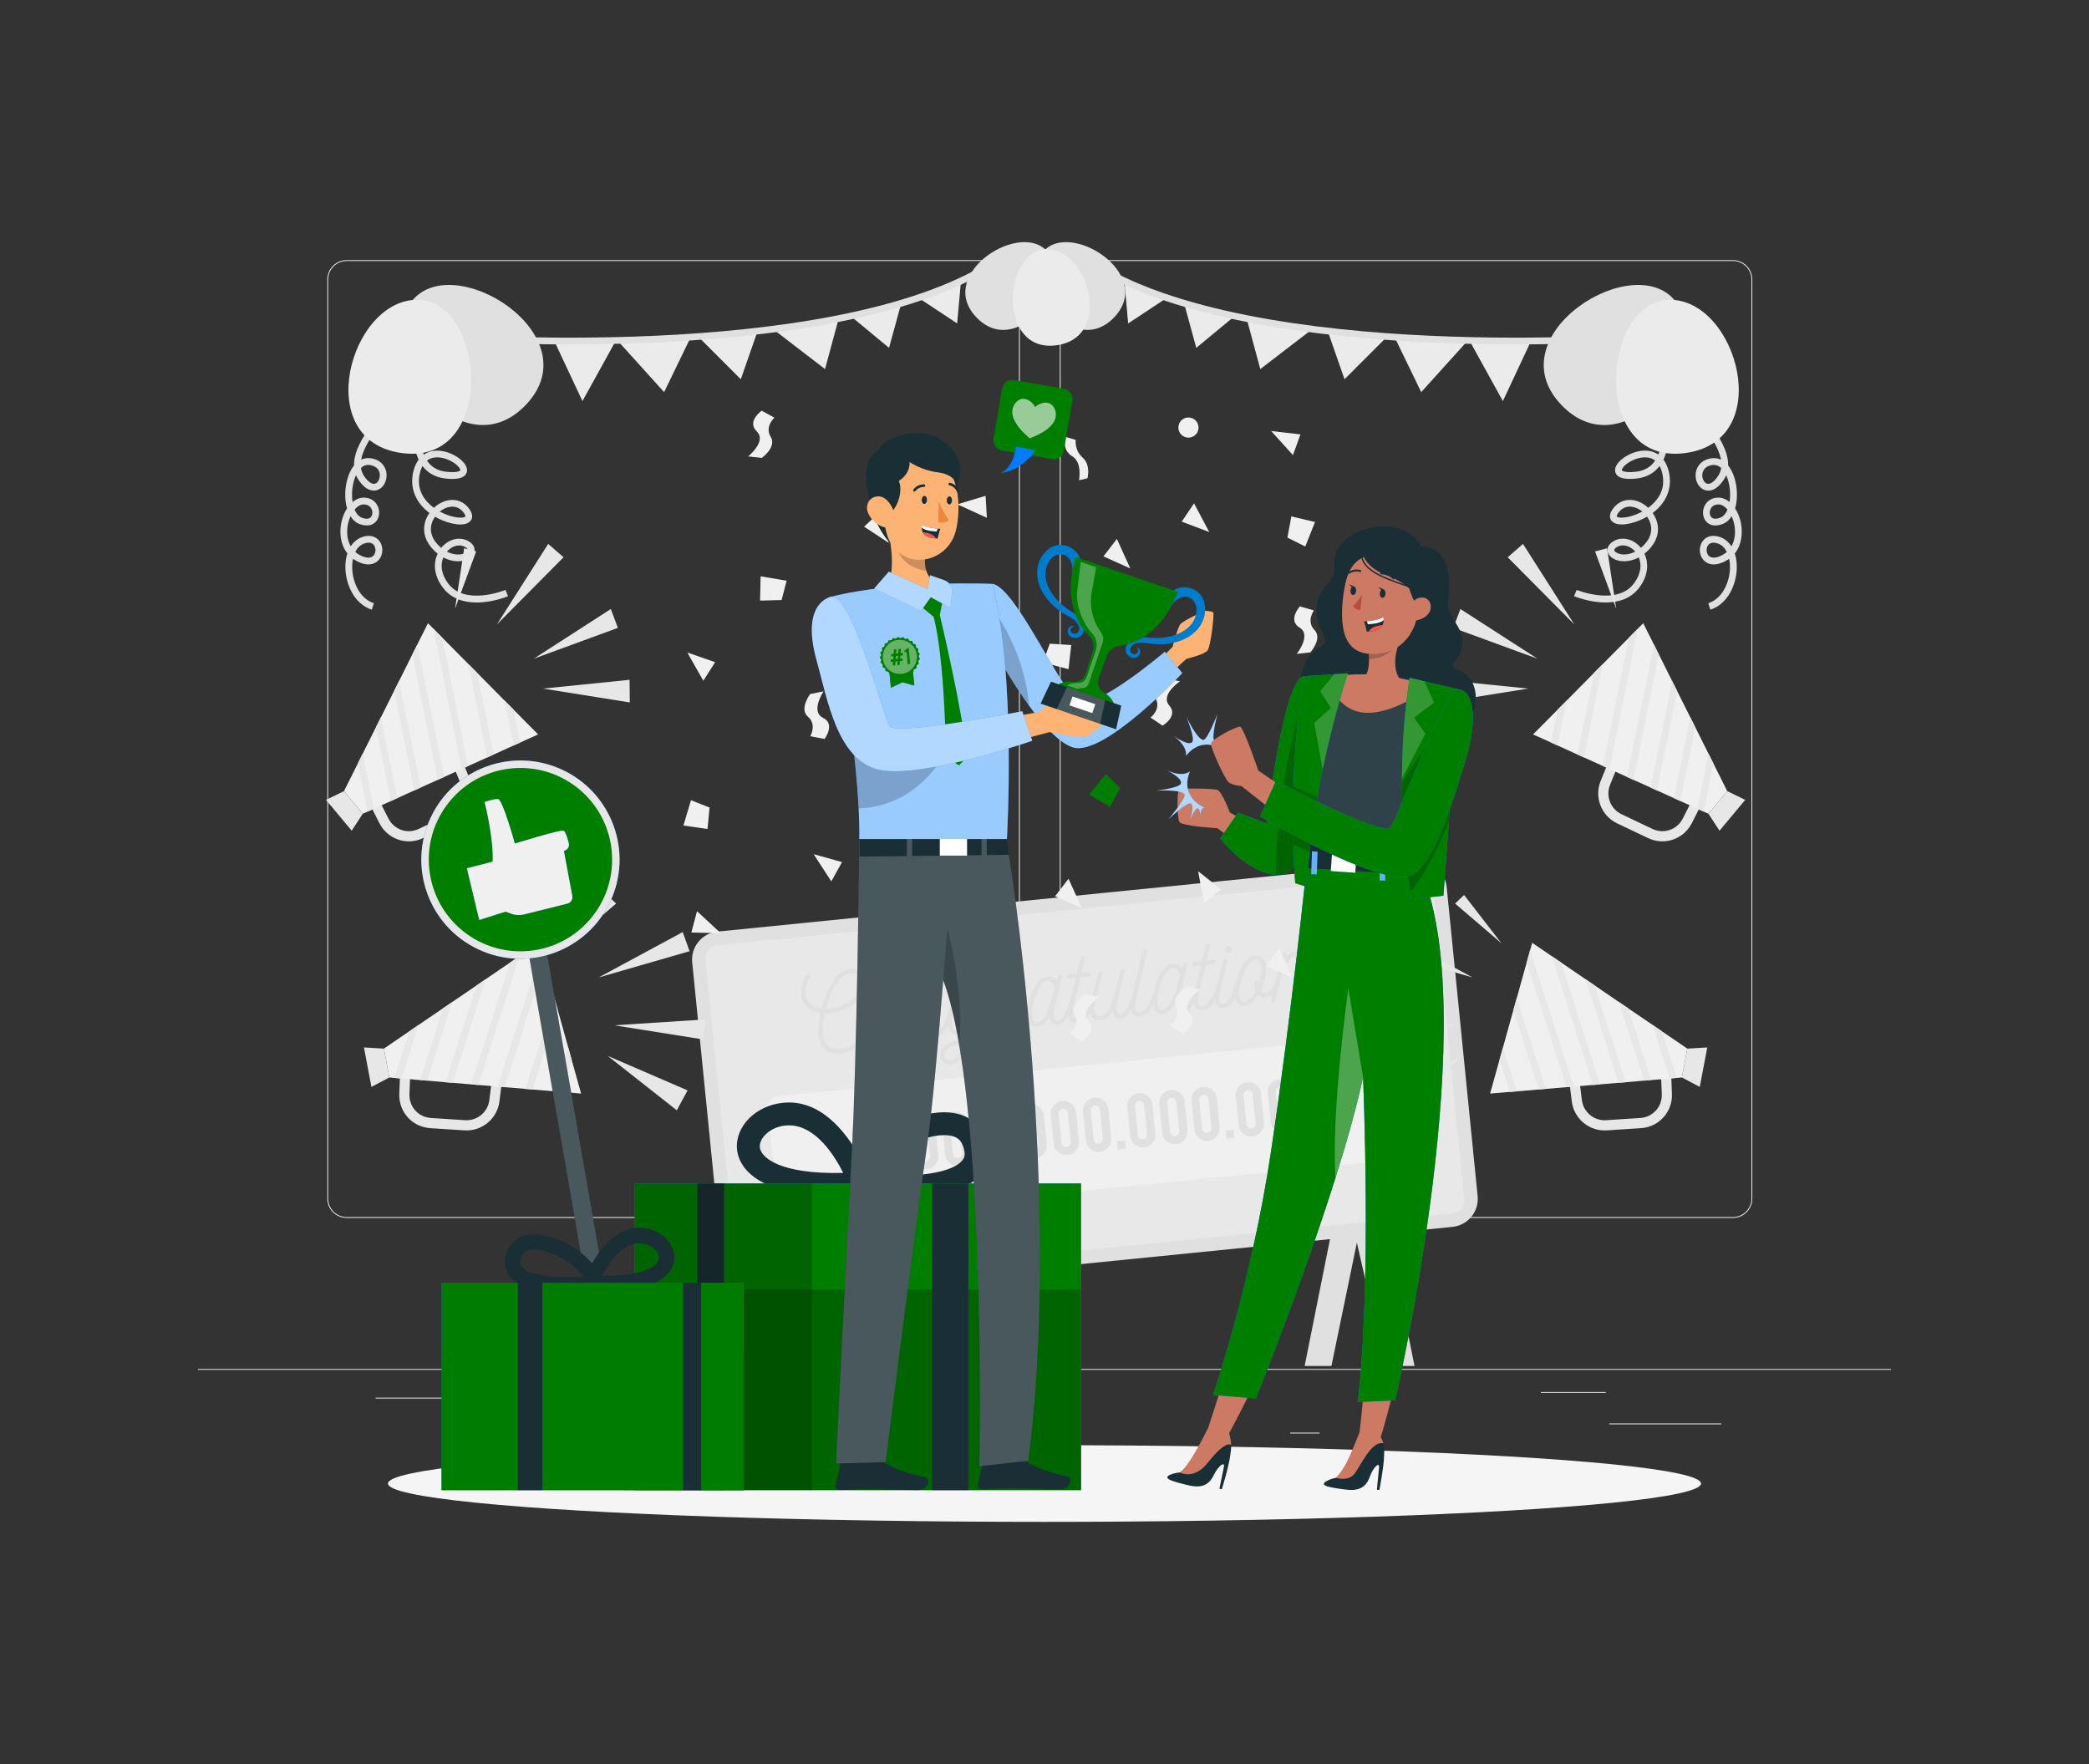 <?xml version="1.0" encoding="UTF-8"?>
<svg id="Layer_1" data-name="Layer 1" xmlns="http://www.w3.org/2000/svg" viewBox="0 0 752 635">
  <rect x="0" y="0" width="752" height="635" fill="#333333" stroke="none"/>
  <defs>
    <style>
      .cls-1, .cls-2 {
        opacity: .2;
      }

      .cls-1, .cls-2, .cls-3, .cls-4, .cls-5, .cls-6, .cls-7, .cls-8 {
        isolation: isolate;
      }

      .cls-9 {
        fill: #f0f0f0;
      }

      .cls-10 {
        fill: #cc7a63;
      }

      .cls-11, .cls-2, .cls-4, .cls-5, .cls-6, .cls-8 {
        fill: #fff;
      }

      .cls-12 {
        fill: #e0e0e0;
      }

      .cls-13 {
        fill: #007e00;
      }

      .cls-14 {
        fill: #1a2e35;
      }

      .cls-15 {
        fill: #007d00;
      }

      .cls-3 {
        opacity: .1;
      }

      .cls-16 {
        fill: #fd5652;
      }

      .cls-4, .cls-7 {
        opacity: .7;
      }

      .cls-17 {
        stroke: #1a2e35;
        stroke-miterlimit: 10;
        stroke-width: .5px;
      }

      .cls-17, .cls-18 {
        fill: none;
      }

      .cls-19 {
        fill: #007cff;
      }

      .cls-20 {
        fill: #e7e7e7;
      }

      .cls-18 {
        stroke: #263237;
        stroke-linecap: round;
        stroke-linejoin: round;
        stroke-width: .72px;
      }

      .cls-5 {
        opacity: .3;
      }

      .cls-21, .cls-7 {
        fill: #ebebeb;
      }

      .cls-22 {
        fill: #f5f5f5;
      }

      .cls-23 {
        fill: #fcb373;
      }

      .cls-24 {
        fill: #b84d3c;
      }

      .cls-25 {
        fill: #ec873e;
      }

      .cls-6 {
        opacity: .6;
      }

      .cls-8 {
        opacity: .4;
      }
    </style>
  </defs>
  <g>
    <rect class="cls-21" x="71.26" y="492.79" width="609.48" height=".3"/>
    <rect class="cls-21" x="579.3" y="512.41" width="40.37" height=".3"/>
    <rect class="cls-21" x="464.41" y="515.71" width="10.6" height=".3"/>
    <rect class="cls-21" x="554.68" y="501.09" width="23.39" height=".3"/>
    <rect class="cls-21" x="135.2" y="503.13" width="52.65" height=".3"/>
    <rect class="cls-21" x="198.71" y="503.13" width="7.72" height=".3"/>
    <rect class="cls-21" x="231.52" y="508.28" width="114.19" height=".3"/>
    <path class="cls-21" d="M360.17,438.42H124.79c-3.84,0-6.96-3.12-6.96-6.96V100.6c0-3.84,3.12-6.96,6.96-6.96h235.38c3.84,0,6.96,3.12,6.96,6.96v330.86c0,3.84-3.12,6.96-6.96,6.96ZM124.79,93.95c-3.67,0-6.65,2.98-6.65,6.65v330.86c0,3.67,2.98,6.65,6.65,6.65h235.38c3.67,0,6.65-2.98,6.65-6.65V100.6c0-3.67-2.98-6.65-6.65-6.65H124.79Z"/>
    <path class="cls-21" d="M623.83,438.42h-235.38c-3.84,0-6.96-3.12-6.96-6.96V100.6c0-3.84,3.12-6.96,6.96-6.96h235.38c3.84,0,6.96,3.12,6.96,6.96v330.86c0,3.84-3.12,6.96-6.96,6.96ZM388.45,93.95c-3.67,0-6.65,2.98-6.65,6.65v330.86c0,3.67,2.98,6.65,6.65,6.65h235.38c3.67,0,6.65-2.98,6.65-6.65V100.6c0-3.67-2.98-6.65-6.65-6.65h-235.38Z"/>
  </g>
  <g>
    <g>
      <polygon class="cls-21" points="306.73 114.2 320.04 125.22 324.53 108.81 306.73 114.2"/>
      <polygon class="cls-21" points="330.48 107.12 344.56 116.43 345.94 101.04 330.48 107.12"/>
      <polygon class="cls-21" points="199.62 122.93 209.67 144.38 221.36 123.22 199.62 122.93"/>
      <polygon class="cls-21" points="222.99 123.35 239.07 141.16 248.4 121.89 222.99 123.35"/>
      <polygon class="cls-21" points="251.95 121.79 266.68 136.52 272.69 119.28 251.95 121.79"/>
      <polygon class="cls-21" points="278.79 118.87 297 132.86 301.7 115.45 278.79 118.87"/>
      <path class="cls-12" d="M274.89,120.12c-55.22,6.67-110.9,2.67-111.8,2.6l.18-2.43c1.46.11,146.88,10.57,199.74-30.78l1.5,1.92c-20.64,16.15-55.05,24.52-89.62,28.7Z"/>
    </g>
    <g>
      <polygon class="cls-21" points="443.95 114.2 430.64 125.22 426.15 108.81 443.95 114.2"/>
      <polygon class="cls-21" points="420.2 107.12 406.12 116.43 404.74 101.04 420.2 107.12"/>
      <polygon class="cls-21" points="551.05 122.93 541.01 144.38 529.32 123.22 551.05 122.93"/>
      <polygon class="cls-21" points="527.69 123.35 511.61 141.16 502.28 121.89 527.69 123.35"/>
      <polygon class="cls-21" points="498.73 121.79 484 136.52 477.99 119.28 498.73 121.79"/>
      <polygon class="cls-21" points="471.89 118.87 453.68 132.86 448.98 115.45 471.89 118.87"/>
      <path class="cls-12" d="M475.79,120.12c55.22,6.67,110.9,2.67,111.8,2.6l-.18-2.43c-1.46.11-146.88,10.57-199.74-30.78l-1.5,1.92c20.64,16.15,55.05,24.52,89.62,28.7Z"/>
    </g>
    <g>
      <polygon class="cls-12" points="274.61 491.7 289.08 419.36 299.69 419.36 314.15 491.7 304.51 491.7 295.35 447.33 285.22 491.7 274.61 491.7"/>
      <polygon class="cls-12" points="509.19 491.7 494.72 419.36 484.11 419.36 469.65 491.7 479.29 491.7 488.45 447.33 498.58 491.7 509.19 491.7"/>
      <path class="cls-12" d="M522.85,441.64l-251.43,25.19c-5.57.56-10.53-3.5-11.09-9.07l-11.15-111.32c-.56-5.57,3.5-10.53,9.07-11.09l251.43-25.19c5.57-.56,10.53,3.5,11.09,9.07l11.15,111.32c.56,5.57-3.5,10.53-9.07,11.09Z"/>
      <rect class="cls-7" x="329.36" y="256.91" width="122.38" height="263.19" rx="4.31" ry="4.31" transform="translate(738.18 -38.83) rotate(84.28)"/>
      <g>
        <path class="cls-12" d="M313.61,367.1c.11.19.13.39.08.59-1.07,3.52-2.48,6.26-4.23,8.2-1.75,1.95-4.01,3.06-6.77,3.33-2.37.24-4.25-.26-5.65-1.49-1.39-1.23-2.21-3.02-2.44-5.36-.1-1.04-.08-2.18.07-3.45.15-1.26.39-2.69.73-4.3-1.97-.25-3.57-.95-4.81-2.1-1.24-1.15-1.95-2.65-2.13-4.5-.12-1.23,0-2.52.34-3.85.35-1.33.89-2.54,1.6-3.64.13-.19.32-.29.57-.32.22-.02.41.03.58.17.16.13.26.31.28.53.02.22-.02.4-.13.54-.59.81-1.05,1.81-1.36,3.02-.32,1.2-.42,2.31-.32,3.32.16,1.58.75,2.81,1.79,3.69,1.04.88,2.37,1.41,4.01,1.6.88-3.63,2.21-6.86,3.97-9.69,1.76-2.83,3.83-4.37,6.2-4.6,1.51-.15,2.71.21,3.63,1.1.91.88,1.44,2.09,1.6,3.62.2,1.98-.3,3.78-1.5,5.41-1.2,1.63-2.8,2.94-4.8,3.94-2.01,1-4.1,1.61-6.27,1.82-.47.05-1.02.06-1.64.05-.35,1.71-.6,3.14-.75,4.3-.15,1.16-.17,2.22-.07,3.19.2,1.95.85,3.39,1.97,4.33,1.12.94,2.59,1.31,4.41,1.13,2.44-.24,4.43-1.24,5.95-2.97,1.52-1.74,2.76-4.22,3.7-7.46.05-.21.18-.36.36-.47.19-.1.39-.13.59-.08.21.08.36.21.47.4ZM298.34,363.13c1.9-.19,3.76-.71,5.57-1.57,1.81-.85,3.26-1.97,4.34-3.35,1.08-1.38,1.54-2.9,1.38-4.55-.11-1.08-.46-1.94-1.04-2.55-.58-.61-1.37-.87-2.36-.77-1.36.14-2.63.88-3.82,2.23-1.19,1.35-2.21,2.99-3.06,4.91-.86,1.92-1.51,3.82-1.97,5.71.2,0,.52-.01.97-.06Z"/>
        <path class="cls-12" d="M326,370.63c-.81.97-1.78,1.5-2.89,1.62-1.06.11-2.03-.13-2.91-.72-.64,1.06-1.38,1.95-2.2,2.67-.83.72-1.66,1.12-2.5,1.2-2.15.22-3.35-.92-3.6-3.42-.32-3.16.4-6.56,2.16-10.2.64-1.36,1.37-2.41,2.19-3.16.82-.74,1.7-1.16,2.64-1.26,1.19-.09,2.14.19,2.85.85.71.66,1.13,1.58,1.25,2.74.12,1.16,0,2.59-.37,4.28-.37,1.69-.91,3.31-1.63,4.86.47.48,1.13.67,1.97.59.77-.08,1.45-.51,2.06-1.31.61-.8,1.15-1.99,1.64-3.59.03-.15.11-.28.24-.38.13-.1.26-.16.41-.17.22-.02.42.04.6.18.18.14.27.31.29.51,0,.05-.01.15-.04.3-.63,1.96-1.35,3.42-2.16,4.39ZM320.13,366.28c.17.19.23.42.18.67-.03.15-.06.32-.06.49,0,.18,0,.3,0,.37.45-1.19.79-2.4,1-3.62.21-1.22.28-2.26.19-3.12-.08-.76-.34-1.33-.79-1.7-.45-.37-.99-.52-1.63-.45-.67.07-1.3.42-1.9,1.05-.6.63-1.13,1.46-1.6,2.48-1.63,3.43-2.3,6.53-2.02,9.29.15,1.51.77,2.2,1.86,2.1.64-.06,1.3-.43,1.96-1.11.67-.68,1.29-1.52,1.86-2.52-.25-.5-.41-1.08-.47-1.75-.06-.57-.04-1.16.05-1.76,0-.18.08-.33.22-.45s.3-.2.5-.22c.27-.03.49.06.66.25Z"/>
        <path class="cls-12" d="M342.98,364.46c0,.07,0,.19-.04.34-1,2.97-1.94,5.09-2.82,6.36-.88,1.27-1.94,1.97-3.17,2.09-.86.09-1.55-.13-2.07-.65-.51-.52-.82-1.25-.91-2.19-.08-.79-.03-1.64.14-2.56.17-.91.43-2.01.77-3.29.36-1.36.62-2.43.76-3.22.15-.79.18-1.53.11-2.22-.13-1.28-.83-1.86-2.12-1.73-1.01.1-2.04,1.1-3.09,2.98-1.05,1.89-1.83,3.82-2.36,5.79l-1.86,7.59c-.05.23-.17.4-.34.5-.18.11-.38.14-.61.12-.2-.05-.37-.17-.48-.34-.12-.18-.15-.38-.1-.61l2.13-8.63,1.97-7.94c.09-.36.32-.56.69-.59.27-.03.5.06.68.27.18.21.24.44.16.69l-.22.77c1.04-1.33,2.13-2.05,3.26-2.16,2.32-.23,3.6.81,3.83,3.13.07.74.03,1.55-.13,2.44-.16.89-.43,2.09-.8,3.6-.32,1.25-.56,2.29-.72,3.1-.16.81-.2,1.53-.14,2.15.05.54.18.93.38,1.16.2.23.49.32.89.29.84-.08,1.6-.68,2.27-1.78.67-1.1,1.47-2.97,2.37-5.6.14-.34.36-.52.66-.55.07,0,.19,0,.34.04.34.12.52.33.55.66Z"/>
        <path class="cls-12" d="M358.28,362.96c0,.07,0,.19-.04.34-.9,2.93-2.12,5.33-3.64,7.19-1.52,1.86-3.55,3.3-6.09,4.33-.66,2.66-1.49,4.69-2.51,6.1-1.02,1.41-2.19,2.18-3.53,2.32-1.09.11-1.99-.13-2.71-.72-.72-.59-1.13-1.43-1.24-2.51-.25-2.47,1.68-4.29,5.77-5.48,1.09-.28,2.05-.58,2.87-.89l.79-3.3c-1.02,1.3-2.13,2.01-3.34,2.13-1.14.11-1.96-.18-2.48-.89-.52-.71-.85-1.73-.98-3.06-.1-1.71.13-3.65.67-5.83.54-2.17,1.35-4.06,2.43-5.65s2.3-2.46,3.69-2.59c1.6-.16,2.81.4,3.61,1.69l.44-1.58c.03-.18.11-.32.24-.42.13-.1.26-.16.41-.17.22-.02.43.03.61.14.19.12.29.29.31.51,0,.07,0,.19-.04.34-.28.93-.96,3.44-2.05,7.54l-1.41,5.71-1.1,4.67c1.95-.89,3.55-2.19,4.79-3.88,1.24-1.69,2.23-3.76,2.99-6.21.14-.34.36-.52.66-.55.07,0,.19,0,.34.04.34.12.52.34.55.66ZM344.96,379.95c.75-1.06,1.35-2.56,1.77-4.5-1.01.33-1.68.53-2,.61-1.67.47-2.87.99-3.6,1.58-.73.58-1.08,1.31-1.07,2.18.06.62.3,1.1.71,1.44.41.35.92.49,1.54.43,1.01-.1,1.89-.68,2.65-1.74ZM347.65,367.99c.88-1.83,1.71-4.17,2.49-7.02l.6-2.19c-.1-.96-.39-1.68-.87-2.16-.48-.47-1.07-.68-1.76-.61-1.06.13-2.02.94-2.88,2.42-.86,1.48-1.52,3.19-1.97,5.13-.45,1.94-.63,3.55-.52,4.84.04.89.17,1.55.39,1.98.22.43.63.61,1.25.55,1.31-.13,2.4-1.11,3.28-2.95Z"/>
        <path class="cls-12" d="M371.9,361.56c0,.07,0,.19-.04.34-.93,2.91-1.85,5.02-2.77,6.32-.92,1.3-1.99,2.01-3.23,2.14h-.04c-.84.09-1.52-.13-2.03-.65-.51-.52-.82-1.25-.91-2.19-.07-.72-.03-1.53.13-2.44.09-.58.34-1.8.76-3.67.41-1.86.68-3.02.81-3.48-1.17-.26-2.06-.46-2.66-.61-.6-.15-1.11-.31-1.52-.46-.05.26-.43,1.4-1.15,3.44l-1.47,4.34c-.12.31-.33.48-.62.51-.1,0-.22,0-.38-.04-.31-.14-.49-.36-.51-.66,0-.07,0-.19.04-.34l2.32-6.74.33-1.15c-1.35-.76-2.08-1.74-2.2-2.92-.07-.74.09-1.35.49-1.83.4-.48.91-.75,1.53-.81.67-.07,1.21.1,1.64.51.43.41.68.98.75,1.72.02.22.02.47-.02.73-.04.27-.09.55-.16.86-.07.31-.13.59-.18.84.6.24,1.76.56,3.5.96.58.12,1.07.22,1.45.3.33.09.52.33.56.73.01.12,0,.22,0,.3-.18.67-.5,2-.96,4.01-.46,2-.72,3.23-.77,3.69-.11.63-.15,1.32-.13,2.07.1,1.04.53,1.52,1.27,1.44.89-.09,1.68-.7,2.36-1.83.68-1.13,1.45-2.98,2.29-5.56.14-.34.36-.52.66-.55.07,0,.19,0,.34.04.34.12.52.33.55.66ZM359.36,352.36c-.12-.13-.27-.18-.45-.16-.47.05-.68.3-.63.77.03.3.14.59.33.88.19.29.43.54.73.73.19-.79.28-1.32.25-1.6-.03-.3-.11-.51-.23-.63Z"/>
        <path class="cls-12" d="M386.82,360.06c0,.07,0,.19-.04.34l-.03.12c-.54,1.6-1.03,2.93-1.49,4-.45,1.07-1.06,2.03-1.82,2.89-.76.86-1.65,1.34-2.66,1.44-.86.09-1.55-.13-2.07-.65-.51-.52-.82-1.25-.91-2.19-1.27,2.22-2.71,3.41-4.32,3.57-.99.1-1.78-.2-2.37-.88-.59-.69-.95-1.63-1.07-2.81-.17-1.68.03-3.63.59-5.86.56-2.23,1.4-4.16,2.5-5.8,1.11-1.64,2.35-2.53,3.73-2.67,1.6-.16,2.79.38,3.57,1.63l.46-1.73c.03-.15.12-.28.24-.38.13-.1.28-.16.45-.18.3-.03.52.07.68.29.16.22.2.45.12.68l-1.35,5.15-.29,1.19c-.53,2.17-.91,3.83-1.15,4.98-.24,1.14-.32,2.04-.26,2.68.05.54.18.93.38,1.16.2.23.49.32.89.29,1.01-.1,1.86-.8,2.54-2.1.68-1.3,1.37-3.02,2.08-5.16l.03-.12c.14-.34.36-.52.66-.55.07,0,.19,0,.34.04.34.12.52.33.55.66ZM375.74,366.35c.72-1.03,1.31-2.21,1.78-3.53.47-1.32.97-2.91,1.5-4.79l.65-2.46c-.11-.84-.41-1.47-.9-1.91-.49-.44-1.07-.62-1.74-.55-1.06.13-2.03.94-2.9,2.42-.87,1.48-1.54,3.19-2.01,5.12-.47,1.93-.65,3.54-.55,4.82.09.86.26,1.52.53,1.97.27.45.66.64,1.18.59.91-.09,1.73-.65,2.45-1.68Z"/>
        <path class="cls-12" d="M394.52,359.29c0,.07,0,.19-.04.34-.95,2.71-1.93,4.78-2.95,6.19s-2.32,2.2-3.9,2.35c-.86.09-1.57-.14-2.1-.67-.54-.53-.85-1.25-.95-2.17-.07-.67.03-1.73.28-3.21.25-1.47.61-3.02,1.07-4.63l1.36-5.48-2.33.23c-.22.02-.41-.03-.58-.17s-.26-.31-.28-.53c-.02-.2.04-.38.17-.56.13-.17.31-.27.53-.3l2.85-.29c.16-.61.4-1.57.7-2.86.31-1.29.53-2.24.67-2.85.09-.36.32-.55.69-.59.27-.03.5.06.68.27.18.21.24.44.16.69-.08.41-.26,1.18-.53,2.32-.27,1.14-.51,2.09-.7,2.86l2.48-.25c.22-.02.41.04.58.18.16.15.26.32.28.52.02.22-.03.41-.17.58-.13.16-.31.25-.53.28l-3.04.3-.63,2.68c-.06.18-.34,1.31-.86,3.38-.55,2.22-.92,3.86-1.1,4.9-.18,1.04-.25,1.83-.19,2.37.05.49.19.87.43,1.12.24.25.54.36.91.32,1.21-.12,2.23-.82,3.06-2.08.83-1.27,1.64-3.08,2.43-5.42.14-.31.38-.49.7-.52.07,0,.19,0,.34.04.31.14.49.36.52.66Z"/>
        <path class="cls-12" d="M409.37,357.8c0,.07,0,.19-.04.34-.93,2.91-1.85,5.02-2.75,6.32-.9,1.3-1.97,2.01-3.21,2.14-1.53.15-2.51-.63-2.93-2.36-.46.85-1.07,1.55-1.83,2.11-.75.56-1.54.88-2.35.97h-.04c-1.16.12-2.08-.12-2.75-.71-.67-.59-1.07-1.52-1.19-2.78-.08-.81.04-1.92.36-3.31.32-1.39,1.08-4.3,2.28-8.74l.47-1.65c.03-.15.12-.28.24-.38.13-.1.26-.16.41-.17.3-.03.53.06.7.27.17.21.22.44.14.7l-1.25,4.69c-.9,3.43-1.45,5.55-1.63,6.35-.18.8-.24,1.5-.18,2.09.15,1.53.91,2.23,2.27,2.09.77-.08,1.49-.47,2.16-1.19.68-.72,1.25-1.72,1.72-3.01.39-1.04.78-2.24,1.15-3.61s.93-3.48,1.67-6.32l.59-2.3c.03-.15.11-.28.24-.38.13-.1.26-.16.41-.17.3-.03.54.06.72.27.18.21.24.44.16.69-.34,1.3-.66,2.53-.94,3.68l-.57,2.15c-.5,1.95-.89,3.64-1.15,5.09-.27,1.45-.37,2.43-.32,2.95.05.54.18.93.38,1.16.2.23.49.32.89.29.86-.09,1.64-.7,2.34-1.84.7-1.14,1.46-2.99,2.31-5.54.03-.15.12-.28.24-.38.13-.1.26-.16.41-.17.07,0,.19,0,.34.04.31.14.49.36.51.66Z"/>
        <path class="cls-12" d="M417,357.04c0,.07,0,.19-.04.34-.95,2.71-1.93,4.78-2.95,6.19-1.02,1.41-2.32,2.2-3.9,2.35-.86.09-1.57-.14-2.1-.67-.54-.53-.85-1.25-.95-2.17-.05-.52-.02-1.16.09-1.92.11-.76.33-1.94.67-3.55l1.48-6.13.79-3.3,1.36-5.82c.05-.21.18-.36.36-.47.19-.11.38-.14.59-.12.2.05.37.18.49.36.12.19.15.38.1.59l-1.36,5.82c-.35,1.48-.63,2.59-.83,3.34l-1.45,6.05c-.56,2.6-.81,4.26-.74,4.97.05.49.19.87.43,1.12.24.25.54.36.91.32,1.21-.12,2.23-.82,3.06-2.08.83-1.27,1.64-3.08,2.43-5.42.14-.31.37-.49.7-.52.07,0,.19,0,.34.04.31.14.49.36.52.66Z"/>
        <path class="cls-12" d="M431.92,355.55c0,.07,0,.19-.04.34l-.03.12c-.54,1.6-1.03,2.93-1.49,4-.45,1.07-1.06,2.03-1.82,2.89-.76.86-1.65,1.34-2.66,1.44-.86.09-1.55-.13-2.07-.65-.51-.52-.82-1.25-.91-2.19-1.27,2.22-2.71,3.41-4.32,3.57-.99.1-1.78-.2-2.37-.88-.59-.69-.95-1.63-1.07-2.81-.17-1.68.03-3.63.59-5.86.56-2.23,1.4-4.16,2.5-5.8,1.11-1.64,2.35-2.53,3.73-2.67,1.6-.16,2.79.38,3.57,1.63l.46-1.73c.03-.15.11-.28.24-.38.13-.1.28-.16.45-.18.3-.03.52.07.68.29.16.22.2.45.12.68l-1.35,5.15-.29,1.19c-.53,2.17-.91,3.83-1.15,4.98-.24,1.14-.32,2.04-.26,2.68.05.54.18.93.38,1.16.2.23.49.32.89.29,1.01-.1,1.86-.8,2.54-2.11.68-1.3,1.37-3.02,2.08-5.16l.03-.12c.14-.34.36-.52.66-.55.07,0,.19,0,.34.04.34.12.52.33.55.66ZM420.84,361.84c.72-1.03,1.31-2.21,1.78-3.53.47-1.32.97-2.91,1.5-4.79l.65-2.46c-.11-.84-.41-1.47-.9-1.91-.49-.44-1.07-.62-1.74-.55-1.06.13-2.03.94-2.9,2.42-.87,1.48-1.54,3.19-2.01,5.12-.47,1.93-.65,3.54-.55,4.82.09.86.26,1.52.53,1.97.27.45.66.64,1.18.59.91-.09,1.73-.65,2.45-1.68Z"/>
        <path class="cls-12" d="M439.62,354.77c0,.07,0,.19-.04.34-.95,2.71-1.93,4.78-2.95,6.19-1.02,1.41-2.32,2.2-3.9,2.35-.86.09-1.57-.14-2.1-.67-.54-.53-.85-1.25-.95-2.17-.07-.67.03-1.73.28-3.21.25-1.47.61-3.02,1.07-4.63l1.36-5.48-2.33.23c-.22.02-.41-.03-.58-.17-.16-.13-.26-.31-.28-.53-.02-.2.04-.38.17-.56.13-.17.31-.27.53-.3l2.85-.29c.16-.61.4-1.57.71-2.86.31-1.29.53-2.24.67-2.85.09-.36.32-.55.69-.59.27-.03.5.06.68.27.18.21.24.44.16.69-.08.41-.26,1.18-.53,2.32-.27,1.14-.51,2.09-.71,2.86l2.48-.25c.22-.02.41.04.58.18.16.15.26.32.28.52.02.22-.03.41-.17.58-.13.16-.31.25-.53.28l-3.04.3-.63,2.68c-.06.18-.34,1.31-.86,3.38-.55,2.22-.92,3.86-1.1,4.9-.18,1.04-.25,1.83-.19,2.37.05.49.19.87.43,1.12.24.25.54.36.91.32,1.21-.12,2.23-.82,3.06-2.08.83-1.27,1.64-3.08,2.43-5.42.14-.31.38-.49.7-.52.07,0,.19,0,.34.04.31.14.49.36.52.66Z"/>
        <path class="cls-12" d="M446.26,353.68c.1.13.16.27.17.41,0,.07,0,.19-.04.34-.86,2.6-1.73,4.63-2.61,6.08-.88,1.45-2.02,2.24-3.43,2.38-.81.08-1.49-.13-2.03-.64-.54-.51-.85-1.18-.93-2.02-.12-1.21.1-3.05.66-5.51s1.33-5.46,2.3-9c.03-.18.11-.32.24-.42.13-.1.26-.16.41-.17.22-.02.42.02.59.13.17.11.27.27.29.49l-.04.3-.69,2.8c-1.06,4.34-1.71,7.1-1.96,8.25-.25,1.16-.33,2.09-.26,2.78.05.54.18.93.38,1.16.2.23.49.32.89.29,1.01-.1,1.85-.79,2.52-2.07.67-1.28,1.39-3.05,2.16-5.32.14-.34.37-.52.69-.56.05,0,.15,0,.3.04.15.03.28.12.38.24ZM441.43,342.81c-.28-.22-.44-.5-.48-.85-.03-.35.07-.66.3-.93.23-.27.52-.43.87-.46.35-.03.65.06.93.28.27.22.43.51.46.85s-.06.65-.28.93c-.22.27-.51.42-.85.46-.35.03-.66-.06-.94-.28Z"/>
        <path class="cls-12" d="M458.71,357.33c-.81.97-1.78,1.5-2.89,1.62-1.06.11-2.03-.13-2.91-.72-.64,1.06-1.38,1.95-2.2,2.67-.83.72-1.66,1.12-2.5,1.2-2.15.22-3.35-.92-3.6-3.42-.32-3.16.4-6.56,2.16-10.2.64-1.36,1.37-2.41,2.19-3.16.82-.74,1.7-1.16,2.64-1.26,1.19-.09,2.14.19,2.85.85.71.66,1.13,1.58,1.25,2.74.12,1.16,0,2.59-.37,4.28-.37,1.69-.91,3.31-1.63,4.86.47.48,1.13.67,1.97.59.77-.08,1.45-.51,2.06-1.31.61-.8,1.15-1.99,1.64-3.59.03-.15.11-.28.24-.38.13-.1.26-.16.41-.17.22-.02.42.04.6.18.18.14.27.31.29.51,0,.05,0,.15-.04.3-.63,1.96-1.35,3.42-2.16,4.39ZM452.83,352.98c.17.19.23.42.18.67-.03.15-.06.32-.06.49,0,.18,0,.3,0,.37.45-1.19.79-2.4,1-3.62.21-1.22.28-2.26.19-3.12-.08-.76-.34-1.33-.79-1.7-.45-.37-.99-.52-1.63-.45-.67.07-1.3.42-1.9,1.05-.6.63-1.13,1.46-1.6,2.48-1.63,3.43-2.3,6.53-2.02,9.29.15,1.51.77,2.2,1.86,2.1.64-.06,1.3-.43,1.96-1.11.67-.68,1.29-1.52,1.86-2.52-.25-.5-.41-1.08-.47-1.75-.06-.57-.04-1.16.05-1.76,0-.18.08-.33.22-.45.14-.13.3-.2.5-.22.27-.03.49.06.66.25Z"/>
        <path class="cls-12" d="M475.68,351.16c0,.07,0,.19-.04.34-1,2.97-1.94,5.09-2.82,6.36-.88,1.27-1.94,1.97-3.17,2.09-.86.09-1.55-.13-2.07-.65-.51-.52-.82-1.25-.91-2.19-.08-.79-.03-1.64.14-2.56.17-.91.43-2.01.77-3.29.36-1.36.62-2.43.76-3.22.15-.79.18-1.53.11-2.22-.13-1.28-.83-1.86-2.12-1.73-1.01.1-2.04,1.1-3.09,2.98-1.05,1.89-1.83,3.82-2.36,5.79l-1.86,7.59c-.05.23-.17.4-.34.5-.18.11-.38.14-.61.12-.2-.05-.37-.17-.48-.34-.12-.18-.15-.38-.1-.61l2.13-8.63,1.97-7.94c.09-.36.32-.56.69-.59.27-.03.5.06.68.27.18.21.24.44.16.69l-.22.77c1.04-1.33,2.13-2.05,3.26-2.16,2.32-.23,3.6.81,3.83,3.13.07.74.03,1.55-.13,2.44-.16.89-.43,2.09-.8,3.6-.32,1.25-.56,2.29-.72,3.1-.16.81-.2,1.53-.14,2.15.05.54.18.93.38,1.16.2.23.49.32.89.29.84-.08,1.6-.68,2.27-1.78s1.47-2.97,2.37-5.6c.14-.34.36-.52.66-.55.07,0,.19,0,.34.04.34.12.52.33.55.66Z"/>
        <path class="cls-12" d="M485.31,355.25c-.51,1.05-1.24,1.89-2.2,2.54-.96.65-2.07,1.03-3.32,1.16-1.01.1-1.97-.05-2.87-.44-.9-.4-1.64-.98-2.23-1.76-.59-.78-.93-1.66-1.03-2.65-.04-1.69.33-3.08,1.12-4.17.79-1.09,1.91-1.71,3.37-1.85.96-.1,1.82.19,2.57.85.75.66,1.2,1.51,1.36,2.54.02.22-.03.41-.17.58-.13.16-.31.26-.53.28-.22.02-.41-.03-.58-.17-.16-.13-.26-.31-.28-.53-.09-.61-.35-1.11-.79-1.49-.44-.38-.9-.54-1.4-.5-.99.1-1.77.55-2.33,1.36-.57.8-.83,1.79-.79,2.96.11,1.11.6,1.99,1.46,2.64.86.65,1.85.92,2.96.81,1.5-.15,2.7-.73,3.58-1.74.88-1.01,1.26-2.28,1.13-3.81-.1-.76-.35-1.5-.75-2.23-.4-.72-1.2-1.94-2.42-3.67-.24.3-.46.61-.65.93-.13.21-.32.33-.56.36s-.44-.02-.57-.13c-.19-.13-.3-.33-.32-.6-.01-.15.03-.32.14-.5.39-.56.77-1.06,1.12-1.5-.46-.83-.72-1.62-.8-2.39-.1-.96.09-1.82.55-2.58.46-.76,1.06-1.17,1.8-1.25.52-.05.95.09,1.29.41.34.33.57.77.68,1.33.07.69-.05,1.45-.35,2.26-.3.82-.73,1.6-1.28,2.35l1.05,1.54c.93,1.35,1.58,2.37,1.93,3.06.36.69.59,1.51.72,2.47.11,1.31-.09,2.49-.6,3.54ZM482.05,341.57c.17-.53.24-.99.2-1.38-.02-.25-.11-.36-.26-.35-.15.01-.32.14-.52.39-.33.41-.46.97-.39,1.68.03.35.14.73.3,1.17.28-.48.5-.98.67-1.51Z"/>
      </g>
      <path class="cls-9" d="M504.88,417.14l-220.72,22.11c-1.99.2-3.76-1.25-3.96-3.24l-3.75-37.43c-.2-1.99,1.25-3.76,3.24-3.96l220.72-22.11c1.99-.2,3.76,1.25,3.96,3.24l3.75,37.43c.2,1.99-1.25,3.76-3.24,3.96Z"/>
      <g>
        <path class="cls-12" d="M316.79,417.42c.2,1.64-.13,2.96-1,3.97-.52.59-1.2,1.01-2.04,1.25l.13,1.34-2.43.24-.14-1.4c-1.17-.18-2.12-.77-2.85-1.77-.62-.86-1.02-1.89-1.22-3.1l2.73-.47c.23,1.11.6,1.88,1.11,2.31.38.34.8.48,1.24.41.63-.08,1.1-.44,1.41-1.08.16-.31.22-.74.16-1.29-.08-.78-.51-1.53-1.3-2.25-.63-.48-1.57-1.2-2.81-2.16-.97-.75-1.68-1.46-2.15-2.12-.58-.82-.93-1.74-1.03-2.77-.1-.98.04-1.9.43-2.76.47-1.06,1.25-1.78,2.35-2.17l-.12-1.23,2.43-.24.12,1.23c.79.1,1.46.36,2.01.78.97.74,1.58,1.78,1.82,3.12l-2.72.78c-.16-.76-.44-1.35-.85-1.77-.27-.28-.66-.39-1.17-.34-.53.05-.9.33-1.13.82-.19.4-.25.87-.19,1.43.09.87.55,1.72,1.39,2.56.31.3.77.66,1.38,1.07.72.48,1.21.83,1.45,1.04.78.66,1.39,1.3,1.84,1.93.66.94,1.04,1.82,1.14,2.63Z"/>
        <path class="cls-12" d="M323.68,421.66l-1.47-14.66-2.45.25-.2-2.01c.68-.15,1.31-.48,1.89-.98s.97-1.08,1.18-1.74l2.01-.2,1.91,19.05-2.87.29Z"/>
        <path class="cls-12" d="M337.74,415.86c.13,1.27-.21,2.39-1.01,3.36-.8.97-1.83,1.52-3.07,1.64-1.27.13-2.39-.21-3.36-1.01-.97-.8-1.53-1.82-1.65-3.08l-1.04-10.39c-.13-1.26.21-2.39,1.01-3.36.8-.98,1.83-1.53,3.09-1.65,1.27-.13,2.38.21,3.36,1.01.97.8,1.52,1.83,1.64,3.09l1.04,10.39ZM333.72,405.71c-.05-.46-.25-.83-.6-1.12-.36-.29-.76-.41-1.22-.37-.46.05-.83.25-1.11.6-.29.36-.41.76-.36,1.22l1.04,10.41c.05.46.24.83.6,1.12.35.29.76.41,1.21.37.46-.05.83-.25,1.12-.6.29-.36.41-.76.37-1.22l-1.04-10.41Z"/>
        <path class="cls-12" d="M349.32,414.7c.13,1.27-.21,2.39-1.01,3.36s-1.83,1.52-3.07,1.64c-1.27.13-2.39-.21-3.36-1.01-.97-.8-1.53-1.82-1.65-3.08l-1.04-10.39c-.13-1.27.21-2.39,1.01-3.36.8-.98,1.83-1.53,3.09-1.65,1.27-.13,2.38.21,3.36,1.01.97.8,1.52,1.83,1.64,3.09l1.04,10.39ZM345.3,404.55c-.05-.46-.25-.83-.6-1.12-.36-.29-.76-.41-1.22-.37s-.83.25-1.11.6c-.29.36-.41.76-.36,1.22l1.04,10.41c.05.46.24.83.6,1.12.35.29.76.41,1.21.37s.83-.25,1.12-.6c.29-.36.41-.76.37-1.22l-1.04-10.41Z"/>
        <path class="cls-12" d="M360.9,413.54c.13,1.27-.21,2.39-1.01,3.36s-1.83,1.52-3.07,1.64c-1.27.13-2.39-.21-3.36-1.01-.97-.8-1.52-1.82-1.65-3.08l-1.04-10.39c-.13-1.26.21-2.39,1.01-3.36.8-.98,1.83-1.53,3.09-1.65,1.27-.13,2.38.21,3.36,1.01.97.8,1.52,1.83,1.64,3.09l1.04,10.39ZM356.87,403.39c-.05-.46-.25-.83-.6-1.12-.36-.29-.76-.41-1.22-.37-.46.05-.83.25-1.11.6-.29.36-.41.76-.36,1.22l1.04,10.41c.05.46.24.83.6,1.12.35.29.76.41,1.21.37.46-.05.83-.25,1.12-.6.29-.36.41-.76.37-1.22l-1.04-10.41Z"/>
        <path class="cls-12" d="M363.02,414.83l2.87-.29.29,2.87-2.87.29-.29-2.87Z"/>
        <path class="cls-12" d="M376.82,411.95c.13,1.27-.21,2.39-1.01,3.36-.8.97-1.83,1.52-3.07,1.64-1.27.13-2.39-.21-3.36-1.01-.97-.8-1.53-1.82-1.65-3.08l-1.04-10.39c-.13-1.27.21-2.39,1.01-3.36.8-.98,1.83-1.53,3.09-1.65,1.27-.13,2.38.21,3.36,1.01.97.8,1.52,1.83,1.64,3.09l1.04,10.39ZM372.8,401.79c-.05-.46-.25-.83-.6-1.12-.36-.29-.76-.41-1.22-.37s-.83.25-1.11.6c-.29.36-.41.76-.36,1.22l1.04,10.41c.05.46.24.83.6,1.12.35.29.76.41,1.21.37s.83-.25,1.12-.6c.29-.36.41-.76.37-1.22l-1.04-10.41Z"/>
        <path class="cls-12" d="M388.4,410.79c.13,1.27-.21,2.39-1.01,3.36s-1.83,1.52-3.07,1.64c-1.27.13-2.39-.21-3.36-1.01-.97-.8-1.53-1.82-1.65-3.08l-1.04-10.39c-.13-1.26.21-2.39,1.01-3.36.8-.98,1.83-1.53,3.09-1.65,1.27-.13,2.38.21,3.36,1.01.97.8,1.52,1.83,1.64,3.09l1.04,10.39ZM384.37,400.63c-.05-.46-.25-.83-.6-1.12-.36-.29-.76-.41-1.22-.37-.46.05-.83.25-1.11.6-.29.36-.41.76-.36,1.22l1.04,10.41c.05.46.24.83.6,1.12.35.29.76.41,1.21.37.46-.05.83-.25,1.12-.6.29-.36.41-.76.37-1.22l-1.04-10.41Z"/>
        <path class="cls-12" d="M399.98,409.63c.13,1.27-.21,2.39-1.01,3.36s-1.83,1.52-3.07,1.64c-1.27.13-2.39-.21-3.36-1.01-.97-.8-1.53-1.82-1.65-3.08l-1.04-10.39c-.13-1.27.21-2.39,1.01-3.36.8-.98,1.83-1.53,3.09-1.65,1.27-.13,2.38.21,3.36,1.01.97.8,1.52,1.83,1.64,3.09l1.04,10.39ZM395.95,399.47c-.05-.46-.25-.83-.6-1.12-.36-.29-.76-.41-1.22-.37s-.83.25-1.11.6c-.29.36-.41.76-.36,1.22l1.04,10.41c.05.46.24.83.6,1.12.35.29.76.41,1.21.37.46-.05.83-.25,1.12-.6.29-.36.41-.76.37-1.22l-1.04-10.41Z"/>
        <path class="cls-12" d="M402.1,410.92l2.87-.29.29,2.87-2.87.29-.29-2.87Z"/>
        <path class="cls-12" d="M415.9,408.03c.13,1.27-.21,2.39-1.01,3.36-.8.97-1.83,1.52-3.07,1.64-1.27.13-2.39-.21-3.36-1.01-.97-.8-1.53-1.82-1.65-3.08l-1.04-10.39c-.13-1.27.21-2.39,1.01-3.36.8-.98,1.83-1.53,3.09-1.65,1.27-.13,2.38.21,3.36,1.01.97.8,1.52,1.83,1.64,3.09l1.04,10.39ZM411.87,397.88c-.05-.46-.25-.83-.6-1.12-.36-.29-.76-.41-1.22-.37s-.83.25-1.11.6c-.29.36-.41.76-.36,1.22l1.04,10.41c.05.46.24.83.6,1.12.35.29.76.41,1.21.37s.83-.25,1.12-.6c.29-.36.41-.76.37-1.22l-1.04-10.41Z"/>
        <path class="cls-12" d="M427.48,406.87c.13,1.27-.21,2.39-1.01,3.36s-1.83,1.52-3.07,1.64c-1.27.13-2.39-.21-3.36-1.01-.97-.8-1.53-1.82-1.65-3.08l-1.04-10.39c-.13-1.26.21-2.39,1.01-3.36.8-.98,1.83-1.53,3.09-1.65,1.27-.13,2.38.21,3.36,1.01.97.8,1.52,1.83,1.64,3.09l1.04,10.39ZM423.45,396.72c-.05-.46-.25-.83-.6-1.12-.36-.29-.76-.41-1.22-.37s-.83.25-1.11.6c-.29.36-.41.76-.36,1.22l1.04,10.41c.05.46.24.83.6,1.12.35.29.76.41,1.21.37.46-.05.83-.25,1.12-.6.29-.36.41-.76.37-1.22l-1.04-10.41Z"/>
        <path class="cls-12" d="M439.05,405.71c.13,1.27-.21,2.39-1.01,3.36-.8.97-1.83,1.52-3.07,1.64-1.27.13-2.39-.21-3.36-1.01-.97-.8-1.53-1.82-1.65-3.08l-1.04-10.39c-.13-1.27.21-2.39,1.01-3.36.8-.98,1.83-1.53,3.09-1.65,1.27-.13,2.38.21,3.36,1.01.97.8,1.52,1.83,1.64,3.09l1.04,10.39ZM435.03,395.56c-.05-.46-.25-.83-.6-1.12-.36-.29-.76-.41-1.22-.37s-.83.25-1.11.6c-.29.36-.41.76-.36,1.22l1.04,10.41c.05.46.24.83.6,1.12.35.29.76.41,1.21.37s.83-.25,1.12-.6c.29-.36.41-.76.37-1.22l-1.04-10.41Z"/>
        <path class="cls-12" d="M441.18,407l2.87-.29.29,2.87-2.87.29-.29-2.87Z"/>
        <path class="cls-12" d="M454.98,404.12c.13,1.27-.21,2.39-1.01,3.36-.8.97-1.83,1.52-3.07,1.64-1.27.13-2.39-.21-3.36-1.01-.97-.8-1.53-1.82-1.65-3.08l-1.04-10.39c-.13-1.27.21-2.39,1.01-3.36.8-.98,1.83-1.53,3.09-1.65,1.27-.13,2.38.21,3.36,1.01.97.8,1.52,1.83,1.64,3.09l1.04,10.39ZM450.95,393.96c-.05-.46-.25-.83-.6-1.12-.36-.29-.76-.41-1.22-.37s-.83.25-1.11.6c-.29.36-.41.76-.36,1.22l1.04,10.41c.05.46.24.83.6,1.12.35.29.76.41,1.21.37s.83-.25,1.12-.6c.29-.36.41-.76.37-1.22l-1.04-10.41Z"/>
        <path class="cls-12" d="M466.55,402.96c.13,1.27-.21,2.39-1.01,3.36-.8.97-1.83,1.52-3.07,1.64-1.27.13-2.39-.21-3.36-1.01-.97-.8-1.53-1.82-1.65-3.08l-1.04-10.39c-.13-1.27.21-2.39,1.01-3.36.8-.98,1.83-1.53,3.09-1.65,1.27-.13,2.38.21,3.36,1.01.97.8,1.52,1.83,1.64,3.09l1.04,10.39ZM462.53,392.8c-.05-.46-.25-.83-.6-1.12-.36-.29-.76-.41-1.22-.37s-.83.25-1.11.6c-.29.36-.41.76-.36,1.22l1.04,10.41c.05.46.24.83.6,1.12.35.29.76.41,1.21.37s.83-.25,1.12-.6c.29-.36.41-.76.37-1.22l-1.04-10.41Z"/>
        <path class="cls-12" d="M478.13,401.8c.13,1.27-.21,2.39-1.01,3.36-.8.97-1.83,1.52-3.07,1.64-1.27.13-2.39-.21-3.36-1.01-.97-.8-1.53-1.82-1.65-3.08l-1.04-10.39c-.13-1.27.21-2.39,1.01-3.36.8-.98,1.83-1.53,3.09-1.65,1.27-.13,2.38.21,3.36,1.01.97.8,1.52,1.83,1.64,3.09l1.04,10.39ZM474.1,391.64c-.05-.46-.25-.83-.6-1.12-.36-.29-.76-.41-1.22-.37s-.83.25-1.11.6c-.29.36-.41.76-.36,1.22l1.04,10.41c.05.46.24.83.6,1.12.35.29.76.41,1.21.37s.83-.25,1.12-.6c.29-.36.41-.76.37-1.22l-1.04-10.41Z"/>
      </g>
    </g>
    <g>
      <path class="cls-12" d="M171.55,216.88c-4.42,0-9.16-1.25-12.3-5.58-3.31-4.57-3.15-8.91-1.71-12-.83-.66-1.64-1.45-2.42-2.4-2.49-3.04-3.11-6.62-1.72-10.08.31-.77.71-1.5,1.18-2.17-5.01-3.75-7.16-9.1-5.81-14.84.41-1.73,1.07-3.19,1.94-4.35-4.82-10.01.42-27.42.65-28.19l2.33.71c-.05.18-4.93,16.39-1.13,25.67,1.86-1.3,4.24-1.74,6.97-1.22,4.25.82,9.02,4.23,8.57,7.23-.23,1.55-1.75,3.26-7.67,2.61-3.55-.39-6.35-1.9-8.33-4.51-.39.71-.72,1.58-.96,2.61-1.45,6.17,1.99,10.18,5.05,12.43,1.62-1.51,3.63-2.54,5.67-2.79,2.83-.34,5.35.79,7.08,3.2,1.64,2.28.96,3.69.41,4.33-1.93,2.25-7.4,1.21-11.58-.91-.4-.2-.79-.42-1.17-.64-.38.54-.7,1.13-.95,1.74-1.04,2.6-.56,5.31,1.34,7.63.6.73,1.21,1.34,1.83,1.86.09-.11.18-.22.27-.32,2.59-2.92,6.47-3.8,9.44-2.16,2.21,1.23,2.39,2.76,2.31,3.56-.16,1.5-1.51,2.81-3.51,3.4-2.01.6-4.87.5-7.75-1.04-1.01,2.41-.93,5.67,1.64,9.22,6.1,8.43,20.58,2.54,20.73,2.48l.94,2.25c-.38.16-5.58,2.28-11.34,2.28ZM160.88,198.58c2.19,1.14,4.3,1.22,5.78.78,1.11-.33,1.74-.92,1.78-1.33.04-.33-.37-.78-1.07-1.16-1.99-1.11-4.58-.45-6.43,1.64-.02.02-.04.05-.06.07ZM158.32,184.14c.2.11.39.21.56.3,4.29,2.17,8.02,2.2,8.63,1.5.07-.09.04-.52-.54-1.32-1.53-2.12-3.46-2.36-4.81-2.2-1.35.17-2.7.79-3.84,1.73ZM153.71,165.8c1.59,2.38,3.88,3.69,6.99,4.03,3.98.43,4.97-.34,5-.55.14-.9-2.6-3.7-6.62-4.47-1.72-.33-3.74-.29-5.37.99Z"/>
      <path class="cls-12" d="M133.83,219.46c-6.39-2.06-9.4-9.25-9.5-15.06-.03-1.9.22-3.65.72-5.18-2.61-3.28-2.91-7.75-2.16-11.2.41-1.91,1.13-3.62,2.04-5.02-.94-3.23-.85-7.25.17-10.73.57-1.93,1.36-3.52,2.34-4.72-.19-9.96,13-21.9,13.66-22.5l1.63,1.82c-.14.13-11.22,10.16-12.71,18.59,1.15-.53,2.41-.7,3.76-.45,3.71.69,5.21,3.34,5.37,5.59.19,2.63-1.19,5.07-3.28,5.79-1.33.46-3.99.58-6.86-3.72-.35-.52-.64-1.06-.86-1.62-.33.71-.56,1.39-.7,1.9-.73,2.47-.91,5.32-.53,7.77,1.13-.95,2.39-1.51,3.7-1.58,2.42-.13,4.43,1.03,5.37,3.09.88,1.94.57,4.26-.76,5.64-1.37,1.43-3.55,1.68-5.98.69-1.28-.52-2.3-1.48-3.07-2.73-.37.82-.68,1.73-.89,2.7-.56,2.6-.46,5.67.97,8.14,1-1.56,2.36-2.71,4.01-3.31,2.71-.97,5.12-.38,6.45,1.58,1.36,2.01,1.19,4.86-.39,6.64-.82.92-3.22,2.82-7.82.44-.52-.27-.99-.56-1.43-.88-.23,1.07-.32,2.17-.3,3.22.08,4.97,2.56,11.09,7.81,12.78l-.75,2.32ZM127.89,198.69c.5.44,1.07.83,1.72,1.17,2.2,1.14,3.93,1.17,4.87.11.83-.94.92-2.58.19-3.65-.69-1.01-1.97-1.25-3.6-.66-1.47.53-2.5,1.65-3.19,3.03ZM127.64,183.44c.57,1.37,1.41,2.41,2.52,2.87,1.47.6,2.64.56,3.3-.12.64-.67.77-1.91.3-2.94-.3-.66-1.09-1.74-3.03-1.67-1.07.05-2.15.74-3.09,1.86ZM129.94,168.44c.15,1.02.5,1.99,1.1,2.89,1.41,2.12,2.92,3.15,4.04,2.77,1.02-.35,1.75-1.83,1.65-3.3-.06-.84-.52-2.84-3.39-3.38-1.41-.26-2.52.22-3.4,1.02Z"/>
      <path class="cls-12" d="M189.6,145.42c-22.85,24.67-56.23-17.13-41.6-36.7,14.62-19.57,64.78,11.67,41.6,36.7Z"/>
      <path class="cls-21" d="M145.01,163.13c-33.37-4.08-19.02-55.61,5.41-55.21,24.43.4,28.46,59.36-5.41,55.21Z"/>
    </g>
    <g>
      <path class="cls-12" d="M401.28,114.02c-14.32,15.46-35.25-10.74-26.08-23.01,9.17-12.27,40.61,7.32,26.08,23.01Z"/>
      <path class="cls-12" d="M351.28,114.02c14.32,15.46,35.25-10.74,26.08-23.01-9.17-12.27-40.61,7.32-26.08,23.01Z"/>
      <path class="cls-21" d="M380.04,124.32c20.92-2.56,11.93-34.86-3.39-34.61-15.31.25-17.84,37.21,3.39,34.61Z"/>
    </g>
    <g>
      <path class="cls-12" d="M577.97,216.88c-5.76,0-10.97-2.12-11.34-2.28l.94-2.25c.15.06,14.63,5.94,20.73-2.48,2.57-3.54,2.64-6.8,1.64-9.22-2.89,1.54-5.74,1.64-7.75,1.04-2-.6-3.34-1.9-3.51-3.4-.09-.8.1-2.33,2.31-3.56,2.97-1.65,6.85-.76,9.44,2.16.09.1.18.21.27.32.62-.52,1.24-1.14,1.83-1.86,1.9-2.32,2.38-5.03,1.34-7.63-.25-.61-.57-1.2-.95-1.74-.38.22-.77.43-1.17.64-4.18,2.12-9.65,3.16-11.58.91-.55-.64-1.23-2.06.41-4.33,1.73-2.41,4.25-3.54,7.08-3.2,2.04.25,4.05,1.28,5.67,2.79,3.06-2.25,6.5-6.26,5.05-12.43-.24-1.04-.57-1.9-.96-2.61-1.98,2.61-4.78,4.12-8.33,4.51-5.92.65-7.44-1.06-7.67-2.61-.45-3,4.32-6.41,8.57-7.23,2.73-.53,5.11-.08,6.97,1.22,3.8-9.28-1.07-25.49-1.13-25.67l2.33-.71c.24.78,5.47,18.18.65,28.19.87,1.16,1.53,2.62,1.94,4.36,1.35,5.74-.8,11.09-5.81,14.84.47.68.87,1.41,1.18,2.17,1.39,3.46.77,7.04-1.72,10.08-.78.95-1.59,1.75-2.42,2.4,1.44,3.1,1.59,7.44-1.71,12-3.14,4.34-7.88,5.58-12.3,5.58ZM584.23,196.33c-.72,0-1.43.17-2.07.53-.69.39-1.1.83-1.07,1.16.04.41.67,1,1.78,1.33,1.48.44,3.58.35,5.78-.78-.02-.02-.04-.05-.06-.07-1.25-1.41-2.84-2.17-4.36-2.17ZM586.69,182.37c-1.27,0-2.85.46-4.13,2.24-.58.8-.61,1.24-.54,1.32.61.71,4.34.67,8.63-1.5.18-.09.37-.19.56-.3-1.15-.94-2.49-1.56-3.84-1.73-.21-.03-.44-.04-.67-.04ZM592.18,164.63c-.59,0-1.18.07-1.73.17-4.02.77-6.75,3.57-6.62,4.47.03.21,1.02.98,5,.55,3.11-.34,5.39-1.66,6.99-4.03-1.1-.86-2.39-1.16-3.64-1.16Z"/>
      <path class="cls-12" d="M615.7,219.46l-.75-2.32c5.25-1.69,7.73-7.81,7.81-12.78.02-1.05-.07-2.15-.3-3.22-.44.32-.92.61-1.43.88-4.59,2.38-7,.49-7.82-.44-1.58-1.78-1.75-4.63-.39-6.64,1.33-1.97,3.74-2.56,6.45-1.58,1.65.59,3.01,1.74,4.01,3.31,1.42-2.46,1.53-5.54.97-8.14-.21-.96-.51-1.87-.89-2.7-.78,1.25-1.8,2.21-3.08,2.73-2.42.99-4.6.74-5.97-.69-1.33-1.38-1.64-3.7-.76-5.64.94-2.06,2.95-3.21,5.37-3.09,1.3.06,2.57.63,3.7,1.58.38-2.45.19-5.3-.53-7.76-.15-.51-.38-1.18-.7-1.9-.23.55-.51,1.09-.86,1.62-2.87,4.3-5.53,4.18-6.86,3.72-2.1-.72-3.48-3.16-3.28-5.79.17-2.25,1.67-4.91,5.37-5.59,1.35-.25,2.61-.09,3.76.45-1.48-8.44-12.57-18.47-12.71-18.59l1.63-1.82c.66.59,13.85,12.53,13.66,22.5.97,1.2,1.77,2.79,2.34,4.72,1.02,3.48,1.11,7.5.17,10.73.91,1.4,1.62,3.11,2.04,5.02.75,3.45.45,7.93-2.16,11.2.5,1.53.76,3.28.72,5.18-.1,5.81-3.11,13-9.5,15.06ZM616.82,195.34c-.86,0-1.54.33-1.98.98-.73,1.08-.64,2.71.19,3.65.95,1.07,2.68,1.03,4.87-.11.65-.34,1.23-.73,1.72-1.17-.69-1.38-1.72-2.5-3.19-3.03-.59-.21-1.14-.32-1.63-.32ZM618.56,181.58c-1.76,0-2.5,1.04-2.79,1.67-.47,1.03-.34,2.27.3,2.94.65.68,1.82.72,3.29.12,1.11-.46,1.95-1.5,2.52-2.87-.93-1.12-2.02-1.81-3.09-1.86-.08,0-.16,0-.24,0ZM616.94,167.35c-.24,0-.49.02-.75.07-2.87.53-3.33,2.54-3.39,3.38-.11,1.47.63,2.95,1.65,3.3,1.12.38,2.63-.65,4.04-2.77.6-.9.95-1.87,1.1-2.89-.71-.65-1.58-1.09-2.64-1.09Z"/>
      <path class="cls-12" d="M561.74,145.42c22.85,24.67,56.23-17.13,41.6-36.7-14.62-19.57-64.78,11.67-41.6,36.7Z"/>
      <path class="cls-21" d="M606.34,163.13c33.37-4.08,19.02-55.61-5.41-55.21-24.43.4-28.46,59.36,5.41,55.21Z"/>
    </g>
    <g>
      <polygon class="cls-9" points="402.06 193.99 397.22 200.28 406.89 204.63 402.06 193.99"/>
      <polygon class="cls-9" points="433.4 325.11 439.62 320.2 431.31 313.61 433.4 325.11"/>
      <polygon class="cls-9" points="355.26 186.4 354.79 178.49 344.63 181.54 355.26 186.4"/>
      <polygon class="cls-9" points="384.65 316.33 379.81 322.61 389.49 326.97 384.65 316.33"/>
      <polygon class="cls-9" points="377.88 231.71 385.62 232.19 384.65 240.89 375.46 238.48 377.88 231.71"/>
      <polygon class="cls-13" points="403.23 283.67 399.57 290.5 392.06 285.99 398.09 278.65 403.23 283.67"/>
      <polygon class="cls-9" points="355.17 335.46 362.91 335.94 361.94 344.64 352.75 342.23 355.17 335.46"/>
      <path class="cls-9" d="M419.95,244.28l4.84.97s-7.25,4.84-3.87,8.7c3.38,3.87-2.42,7.25-2.42,7.25l-4.35-2.9s3.87-2.9,1.93-6.77c-1.93-3.87,3.87-7.25,3.87-7.25Z"/>
      <polygon class="cls-9" points="429.83 181.19 425.39 187.77 435.31 191.52 429.83 181.19"/>
      <polygon class="cls-9" points="465.44 163.83 468.14 156.37 457.6 155.16 465.44 163.83"/>
      <polygon class="cls-9" points="463.44 193.52 464.86 185.89 473.38 187.91 469.87 196.74 463.44 193.52"/>
      <path class="cls-9" d="M471.69,234.84l-4.9.55s5.44-6.81,1.04-9.47c-4.4-2.66.1-7.64.1-7.64l5.03,1.44s-2.8,3.94.21,7.04-1.48,8.09-1.48,8.09Z"/>
      <path class="cls-9" d="M390.85,357.93l4.84.97s-7.25,4.84-3.87,8.7c3.38,3.87-2.42,7.25-2.42,7.25l-4.35-2.9s3.87-2.9,1.93-6.77c-1.93-3.87,3.87-7.25,3.87-7.25Z"/>
      <polygon class="cls-9" points="460.52 341.4 455.69 347.69 465.36 352.04 460.52 341.4"/>
      <polygon class="cls-9" points="477.63 286.86 485.37 287.34 484.4 296.05 475.22 293.63 477.63 286.86"/>
      <path class="cls-9" d="M427.19,355.21l4.84.97s-7.25,4.84-3.87,8.7c3.38,3.87-2.42,7.25-2.42,7.25l-4.35-2.9s3.87-2.9,1.93-6.77c-1.93-3.87,3.87-7.25,3.87-7.25Z"/>
      <path class="cls-9" d="M391.46,172.17l-3.04.71s1.3-6.44-2.48-8.67c-3.78-2.23-2.49-6.97-2.49-6.97l3.79,1.1s-.53,3.71,2.5,6.4c3.02,2.69,1.73,7.43,1.73,7.43Z"/>
      <path class="cls-9" d="M358.5,289.56l-4.57,1.85s3.4-8.03-1.56-9.4c-4.95-1.37-1.97-7.39-1.97-7.39l5.23.03s-1.64,4.55,2.11,6.72c3.74,2.17.76,8.19.76,8.19Z"/>
      <path class="cls-9" d="M338.71,242.59c0,2-1.62,3.63-3.63,3.63s-3.63-1.62-3.63-3.63,1.62-3.63,3.63-3.63,3.63,1.62,3.63,3.63Z"/>
      <path class="cls-9" d="M431.45,153.91c0,2-1.62,3.63-3.63,3.63s-3.63-1.62-3.63-3.63,1.62-3.63,3.63-3.63,3.63,1.62,3.63,3.63Z"/>
      <polygon class="cls-9" points="316.84 184.15 311.07 189.59 319.93 195.42 316.84 184.15"/>
      <polygon class="cls-9" points="299.26 317.27 303.11 310.33 292.89 307.47 299.26 317.27"/>
      <polygon class="cls-9" points="250.91 328 248.88 335.67 259.48 335.94 250.91 328"/>
      <polygon class="cls-9" points="255.43 290.7 254.69 298.42 246.02 297.16 248.74 288.06 255.43 290.7"/>
      <path class="cls-9" d="M291.63,249.84l4.83-.98s-4.82,7.26-.21,9.52c4.62,2.26.57,7.62.57,7.62l-5.13-.99s2.45-4.17-.83-6.99.77-8.18.77-8.18Z"/>
      <polygon class="cls-9" points="253.18 245.05 257.44 238.37 247.42 234.88 253.18 245.05"/>
      <polygon class="cls-9" points="281.36 216 273.61 216.2 273.81 207.45 283.17 209.05 281.36 216"/>
      <path class="cls-9" d="M274.22,164.83l-4.9-.54s6.8-5.46,3.09-9.01c-3.71-3.56,1.77-7.44,1.77-7.44l4.59,2.51s-3.6,3.23-1.33,6.91c2.27,3.68-3.21,7.57-3.21,7.57Z"/>
      <path class="cls-9" d="M314.71,345.09c-.18-2,1.3-3.76,3.29-3.93,2-.18,3.76,1.3,3.93,3.29.18,2-1.3,3.76-3.29,3.93-2,.18-3.76-1.3-3.93-3.29Z"/>
    </g>
    <g>
      <path class="cls-20" d="M150.36,302.42c-5.39,1.5-11.16-.94-13.79-6.12l-6.44-12.7,3.26-1.65,6.44,12.7c2.05,4.04,6.85,5.68,10.93,3.73l11.12-5.29c3.95-1.88,5.76-6.53,4.11-10.59l-2.48-6.11,3.39-1.38,2.48,6.11c2.38,5.85-.23,12.55-5.93,15.27l-11.12,5.29c-.65.31-1.31.55-1.98.74Z"/>
      <polygon class="cls-9" points="193.71 264.37 187.23 267.3 184.89 268.36 177.72 271.61 175.37 272.67 168.56 275.75 166.19 276.82 159.89 279.68 157.5 280.76 151.46 283.49 149.08 284.56 143.03 287.3 140.68 288.37 134.6 291.12 132.27 292.17 130.59 292.93 123.82 284.79 128.8 274.84 130.57 271.29 135.34 261.75 137.13 258.19 141.89 248.67 143.66 245.12 148.44 235.57 150.22 232.01 154.06 224.34 156.08 226.37 159.19 229.52 168.62 239.04 171.76 242.2 181.65 252.2 184.82 255.39 193.71 264.37"/>
      <polygon class="cls-20" points="123.82 284.79 117.35 287.93 126.61 299.03 130.58 292.93 123.82 284.79"/>
      <polygon class="cls-20" points="130.57 271.29 134.6 291.12 132.27 292.17 128.8 274.84 130.57 271.29"/>
      <polygon class="cls-20" points="137.13 258.19 143.03 287.3 140.68 288.37 135.34 261.75 137.13 258.19"/>
      <polygon class="cls-20" points="143.66 245.12 151.46 283.49 149.08 284.56 141.89 248.67 143.66 245.12"/>
      <polygon class="cls-20" points="150.22 232.01 159.89 279.68 157.5 280.76 148.44 235.57 150.22 232.01"/>
      <polygon class="cls-20" points="159.19 229.52 168.56 275.75 166.19 276.82 156.08 226.37 159.19 229.52"/>
      <polygon class="cls-20" points="171.76 242.2 177.72 271.61 175.37 272.67 168.62 239.04 171.76 242.2"/>
      <polygon class="cls-20" points="184.82 255.39 187.23 267.3 184.89 268.36 181.65 252.2 184.82 255.39"/>
      <polygon class="cls-20" points="163.8 219.13 167.09 197.36 171.41 198.5 163.8 219.13"/>
      <polygon class="cls-20" points="178.88 224.78 197.35 195.79 202.86 200.6 178.88 224.78"/>
      <polygon class="cls-20" points="192.15 237.11 219.88 219.23 222.43 226.02 192.15 237.11"/>
      <polygon class="cls-20" points="195.47 247.87 226.63 244.71 226.72 252.86 195.47 247.87"/>
    </g>
    <g>
      <path class="cls-20" d="M152.8,405.78c-5.44-1.32-9.29-6.26-9.06-12.06l.56-14.23,3.65.14-.56,14.23c-.18,4.52,3.22,8.29,7.73,8.58l12.29.8c4.37.28,8.21-2.9,8.75-7.24l.81-6.54,3.63.45-.81,6.54c-.77,6.27-6.31,10.85-12.61,10.45l-12.29-.8c-.72-.05-1.41-.15-2.09-.32Z"/>
      <polygon class="cls-9" points="209.19 393.65 202.1 393.05 199.54 392.85 191.7 392.19 189.13 391.97 181.68 391.35 179.09 391.13 172.19 390.56 169.59 390.34 162.97 389.78 160.38 389.57 153.76 389 151.18 388.79 144.53 388.24 141.99 388.02 140.15 387.87 138.2 377.46 147.39 371.2 150.67 368.95 159.48 362.95 162.77 360.71 171.57 354.71 174.85 352.47 183.67 346.45 186.96 344.21 194.04 339.38 194.82 342.14 196.01 346.4 199.61 359.31 200.81 363.61 204.58 377.15 205.79 381.48 209.19 393.65"/>
      <polygon class="cls-20" points="138.2 377.47 131.02 377.05 133.7 391.26 140.15 387.86 138.2 377.47"/>
      <polygon class="cls-20" points="150.67 368.95 144.53 388.24 141.99 388.02 147.39 371.2 150.67 368.95"/>
      <polygon class="cls-20" points="162.77 360.71 153.76 389 151.18 388.79 159.48 362.95 162.77 360.71"/>
      <polygon class="cls-20" points="174.85 352.47 162.97 389.78 160.38 389.57 171.57 354.71 174.85 352.47"/>
      <polygon class="cls-20" points="186.96 344.21 172.19 390.56 169.59 390.34 183.67 346.45 186.96 344.21"/>
      <polygon class="cls-20" points="196.01 346.4 181.68 391.35 179.09 391.13 194.82 342.14 196.01 346.4"/>
      <polygon class="cls-20" points="200.81 363.61 191.7 392.19 189.13 391.97 199.61 359.31 200.81 363.61"/>
      <polygon class="cls-20" points="205.79 381.48 202.1 393.05 199.54 392.85 204.58 377.15 205.79 381.48"/>
      <polygon class="cls-20" points="205.09 339.57 218.56 322.16 221.78 325.26 205.09 339.57"/>
      <polygon class="cls-20" points="215.51 351.85 245.76 335.52 248.23 342.41 215.51 351.85"/>
      <polygon class="cls-20" points="221.1 369.08 254.03 366.96 252.95 374.14 221.1 369.08"/>
      <polygon class="cls-20" points="218.76 380.09 247.51 392.51 243.63 399.67 218.76 380.09"/>
    </g>
    <g>
      <path class="cls-20" d="M595.24,302.42c5.39,1.5,11.16-.94,13.79-6.12l6.44-12.7-3.26-1.65-6.44,12.7c-2.05,4.04-6.85,5.68-10.94,3.73l-11.12-5.29c-3.95-1.88-5.76-6.53-4.11-10.59l2.48-6.11-3.39-1.38-2.48,6.11c-2.38,5.85.23,12.55,5.93,15.27l11.12,5.29c.65.31,1.31.55,1.98.74Z"/>
      <polygon class="cls-9" points="551.88 264.37 558.37 267.3 560.7 268.36 567.87 271.61 570.22 272.67 577.03 275.75 579.41 276.82 585.71 279.68 588.09 280.76 594.14 283.49 596.51 284.56 602.57 287.3 604.92 288.37 611 291.12 613.32 292.17 615.01 292.93 621.78 284.79 616.8 274.84 615.03 271.29 610.25 261.75 608.47 258.19 603.7 248.67 601.93 245.12 597.16 235.57 595.38 232.01 591.54 224.34 589.52 226.37 586.4 229.52 576.97 239.04 573.83 242.2 563.94 252.2 560.78 255.39 551.88 264.37"/>
      <polygon class="cls-20" points="621.78 284.79 628.25 287.93 618.99 299.03 615.01 292.93 621.78 284.79"/>
      <polygon class="cls-20" points="615.03 271.29 611 291.12 613.32 292.17 616.8 274.84 615.03 271.29"/>
      <polygon class="cls-20" points="608.47 258.19 602.57 287.3 604.92 288.37 610.25 261.75 608.47 258.19"/>
      <polygon class="cls-20" points="601.93 245.12 594.14 283.49 596.51 284.56 603.7 248.67 601.93 245.12"/>
      <polygon class="cls-20" points="595.38 232.01 585.71 279.68 588.09 280.76 597.16 235.57 595.38 232.01"/>
      <polygon class="cls-20" points="586.4 229.52 577.03 275.75 579.41 276.82 589.52 226.37 586.4 229.52"/>
      <polygon class="cls-20" points="573.83 242.2 567.87 271.61 570.22 272.67 576.97 239.04 573.83 242.2"/>
      <polygon class="cls-20" points="560.78 255.39 558.37 267.3 560.7 268.36 563.94 252.2 560.78 255.39"/>
      <polygon class="cls-20" points="581.8 219.13 578.51 197.36 574.19 198.5 581.8 219.13"/>
      <polygon class="cls-20" points="566.72 224.78 548.25 195.79 542.74 200.6 566.72 224.78"/>
      <polygon class="cls-20" points="553.45 237.11 525.72 219.23 523.16 226.02 553.45 237.11"/>
      <polygon class="cls-20" points="550.12 247.87 518.97 244.71 518.87 252.86 550.12 247.87"/>
    </g>
    <g>
      <path class="cls-20" d="M592.8,405.78c5.44-1.32,9.29-6.26,9.06-12.06l-.56-14.23-3.65.14.56,14.23c.18,4.52-3.22,8.29-7.73,8.58l-12.29.8c-4.37.28-8.21-2.9-8.75-7.24l-.81-6.54-3.63.45.81,6.54c.77,6.27,6.31,10.85,12.61,10.45l12.29-.8c.72-.05,1.41-.15,2.09-.32Z"/>
      <polygon class="cls-9" points="536.4 393.65 543.49 393.05 546.05 392.85 553.9 392.19 556.46 391.97 563.91 391.35 566.51 391.13 573.4 390.56 576.01 390.34 582.62 389.78 585.22 389.57 591.84 389 594.41 388.79 601.06 388.24 603.61 388.02 605.45 387.87 607.4 377.46 598.2 371.2 594.93 368.95 586.11 362.95 582.82 360.71 574.02 354.71 570.75 352.47 561.93 346.45 558.64 344.21 551.55 339.38 550.78 342.14 549.59 346.4 545.99 359.31 544.78 363.61 541.01 377.15 539.8 381.48 536.4 393.65"/>
      <polygon class="cls-20" points="607.4 377.47 614.58 377.05 611.89 391.26 605.45 387.86 607.4 377.47"/>
      <polygon class="cls-20" points="594.93 368.95 601.06 388.24 603.61 388.02 598.2 371.2 594.93 368.95"/>
      <polygon class="cls-20" points="582.82 360.71 591.84 389 594.41 388.79 586.11 362.95 582.82 360.71"/>
      <polygon class="cls-20" points="570.75 352.47 582.62 389.78 585.22 389.57 574.02 354.71 570.75 352.47"/>
      <polygon class="cls-20" points="558.64 344.21 573.4 390.56 576.01 390.34 561.93 346.45 558.64 344.21"/>
      <polygon class="cls-20" points="549.59 346.4 563.91 391.35 566.51 391.13 550.78 342.14 549.59 346.4"/>
      <polygon class="cls-20" points="544.78 363.61 553.9 392.19 556.46 391.97 545.99 359.31 544.78 363.61"/>
      <polygon class="cls-20" points="539.8 381.48 543.49 393.05 546.05 392.85 541.01 377.15 539.8 381.48"/>
      <polygon class="cls-20" points="540.51 339.57 527.04 322.16 523.81 325.26 540.51 339.57"/>
      <polygon class="cls-20" points="530.09 351.85 499.84 335.52 497.37 342.41 530.09 351.85"/>
      <polygon class="cls-20" points="524.5 369.08 491.57 366.96 492.65 374.14 524.5 369.08"/>
      <polygon class="cls-20" points="526.83 380.09 498.08 392.51 501.97 399.67 526.83 380.09"/>
    </g>
  </g>
  <ellipse id="_Path_" data-name="&amp;lt;Path&amp;gt;" class="cls-22" cx="376" cy="534.03" rx="236.34" ry="13.8"/>
  <g>
    <g>
      <g>
        <rect class="cls-14" x="202.75" y="327.52" width="6.49" height="174.06" transform="translate(-68.05 41.48) rotate(-9.88)"/>
        <rect class="cls-2" x="202.75" y="327.52" width="6.49" height="174.06" transform="translate(-68.05 41.48) rotate(-9.88)"/>
      </g>
      <circle class="cls-19" cx="187.35" cy="309.44" r="35.68" transform="translate(-172.33 347.96) rotate(-64.92)"/>
      <circle class="cls-20" cx="187.35" cy="309.44" r="35.68" transform="translate(-172.33 347.96) rotate(-64.92)"/>
      <circle class="cls-13" cx="187.35" cy="309.44" r="33" transform="translate(-172.86 276.3) rotate(-53.55)"/>
      <g>
        <path class="cls-19" d="M168.08,312.56l9.27-2.39s.6-7.06-2.9-21.47c0,0,3.15-1.14,4.82-1.06,1.67.08,6.06,16.02,6.06,16.02,0,0,16.49-5.13,17.56-4.63.68.32,1.41,2.77,1.86,4.52.26,1.02-.25,2.08-1.21,2.52l-.55.25,3.02,16.18c.23,1.25-.55,2.46-1.78,2.77l-15.6,3.89c-1.54.38-3.17.29-4.66-.27l-1.98-.74-9.47,3-4.45-18.58Z"/>
        <path class="cls-9" d="M168.08,312.56l9.27-2.39s.6-7.06-2.9-21.47c0,0,3.15-1.14,4.82-1.06,1.67.08,6.06,16.02,6.06,16.02,0,0,16.49-5.13,17.56-4.63.68.32,1.41,2.77,1.86,4.52.26,1.02-.25,2.08-1.21,2.52l-.55.25,3.02,16.18c.23,1.25-.55,2.46-1.78,2.77l-15.6,3.89c-1.54.38-3.17.29-4.66-.27l-1.98-.74-9.47,3-4.45-18.58Z"/>
      </g>
    </g>
    <g>
      <path class="cls-14" d="M309.61,437.63l-2.77-7.28c-37.01,1.71-41.16-12.23-41.54-16.67-.7-8.23,6.74-15.73,16.59-16.71,13.57-1.39,22.61,10.77,27.22,18.77,6.99-8.41,20.5-15.36,30.69-15.36h.01c7.8,0,13.34,3.67,15.19,11.1,1.49,5.96-.62,9.65-2.66,11.95-8.61,9.7-33.43,7.82-40.9,7.05l-1.84,7.16ZM313.99,422.88c11.25.99,27.59.25,32.19-4.93.73-.83,1.49-1.67.83-4.33-.94-3.76-3.16-5-7.2-5h0c-9.01,0-21.69,7.68-25.8,14.26ZM283.99,405.1c-.42,0-.85.02-1.28.06-5.59.56-9.47,4.59-9.19,7.81.31,3.63,7.13,9.82,30.01,9.24-2.82-5.7-9.7-17.12-19.54-17.12Z"/>
      <rect class="cls-19" x="228.48" y="426.03" width="160.65" height="110.36"/>
      <rect class="cls-13" x="228.48" y="426.03" width="160.65" height="110.36"/>
      <rect class="cls-1" x="228.48" y="464.16" width="160.65" height="72.23"/>
      <rect class="cls-14" x="335.54" y="426.03" width="13.05" height="110.36"/>
      <rect class="cls-14" x="251.04" y="426.03" width="9.59" height="110.36"/>
      <rect class="cls-1" x="228.48" y="426.03" width="63.83" height="110.36"/>
    </g>
    <g>
      <path class="cls-14" d="M211.55,464.73c-5.05.52-21.85,1.8-27.67-4.77-1.38-1.55-2.81-4.06-1.8-8.1,1.26-5.02,5-7.52,10.28-7.52h0c6.89,0,16.03,4.71,20.76,10.4,3.12-5.42,9.23-13.64,18.41-12.7,6.66.67,11.69,5.74,11.22,11.31-.26,3-3.06,12.44-28.1,11.28l-1.87,4.93-1.24-4.84ZM192.37,449.84h0c-2.73,0-4.23.89-4.87,3.44-.45,1.79.06,2.39.56,2.95,3.11,3.51,14.17,3.97,21.78,3.3-2.78-4.45-11.36-9.69-17.46-9.69ZM216.9,459.15c15.48.39,20.09-3.79,20.3-6.25.19-2.18-2.43-4.91-6.22-5.29-.29-.03-.58-.04-.87-.04-6.66,0-11.31,7.73-13.22,11.58Z"/>
      <rect class="cls-19" x="158.99" y="461.72" width="108.68" height="74.66" transform="translate(426.67 998.11) rotate(180)"/>
      <rect class="cls-15" x="158.99" y="461.72" width="108.68" height="74.66" transform="translate(426.67 998.11) rotate(180)"/>
      <rect class="cls-15" x="158.99" y="487.52" width="108.68" height="48.86" transform="translate(426.67 1023.9) rotate(180)"/>
      <rect class="cls-15" x="224.49" y="461.72" width="43.18" height="74.66" transform="translate(492.16 998.11) rotate(180)"/>
      <rect class="cls-14" x="186.41" y="461.72" width="8.83" height="74.66" transform="translate(381.66 998.11) rotate(180)"/>
      <rect class="cls-14" x="245.93" y="461.72" width="6.49" height="74.66" transform="translate(498.34 998.11) rotate(180)"/>
    </g>
  </g>
  <g>
    <path class="cls-14" d="M511.65,196.73s-3.13-7.23-13.26-7.23-18.57,6.03-18.08,13.74-5.3,6.99-6.27,14.47c-.96,7.47,2.65,9.4,2.89,12.54.24,3.13-3.86,2.17-6.51,7.47-2.65,5.3-6.03,12.78,5.3,22.66,11.33,9.89,43.4,8.2,50.39,2.17,6.99-6.03,6.75-17.6,0-20.74-6.75-3.13-.48-2.65.24-9.64.72-6.99-5.55-9.64-5.06-15.19.48-5.55,2.17-19.77-9.64-20.25Z"/>
    <path class="cls-10" d="M452.74,297.97l-9.98-5.45s-2.83-7.33-4.32-8.08c-1.5-.75-12.31-.56-13.64-.56s-1,10.15-.33,11.85c.67,1.69,12.64,2.26,13.8,2.44l12.14,8.84,2.33-9.02Z"/>
    <g>
      <path class="cls-19" d="M469.58,243.38c-7.52-.04-13.62,53-13.62,53l-10.29-3.86-6.43,9.32s11.57,14.79,22.83,12.86c11.25-1.93,17.04-59.88,17.04-59.88l-9.52-11.45Z"/>
      <path class="cls-13" d="M479.1,254.83s-.15,1.51-.45,4.07c-1.56,13.21-7.14,54.2-16.59,55.8-.9.16-1.82.21-2.72.15-10.32-.5-20.1-13.01-20.1-13.01l6.42-9.31,10.29,3.85s6.11-53.05,13.63-53l9.52,11.45Z"/>
    </g>
    <path class="cls-1" d="M478.65,258.9c-1.56,13.21-7.14,54.2-16.59,55.8-.9.16-1.82.21-2.72.15-.24-34.03,10.12-64.12,10.12-64.12l9.19,8.17Z"/>
    <path class="cls-10" d="M475.09,321.74s-13.21,70.41-16.74,99.32c-4.61,37.71-23.44,92.89-23.44,92.89l7.53,1.95s26.55-46.88,31.73-89.07c21.09-43.11,22.79-96.2,22.79-96.2l-21.87-8.88Z"/>
    <path class="cls-14" d="M420.89,531.02c1.22-.56,2.53-.89,3.87-.98h0s4.63-2.73,9.22-13.31l5.16-.03c1.79.02,3.37,1.15,3.96,2.84.08.23.13.47.15.71-.05,1.25-.18,2.49-.4,3.72-.46,3.86-3.02,12.14-3.02,12.14l-.87-.22,1.59-7.7c.53-2.62-2.22-.09-3.49,2.55-1.27,2.64-3.23,5.29-8.93,3.99-6.64-1.55-9.32-2.51-7.24-3.7Z"/>
    <path class="cls-10" d="M488.81,320.62s1.64,71.62,4.17,100.64c3.3,37.85-3.72,95.73-3.72,95.73l7.77.35s16.28-51.36,12.62-93.71c11.72-46.54,2.4-98.84,2.4-98.84l-23.24-4.16Z"/>
    <path class="cls-14" d="M477.17,533.37c1.15-.69,2.42-1.16,3.74-1.4h0s4.31-3.21,7.73-14.23l5.13-.59c1.78-.17,3.47.78,4.25,2.39.11.22.18.45.22.69.08,1.25.09,2.49,0,3.74-.04,3.89-1.69,12.39-1.69,12.39l-.89-.13.75-7.83c.24-2.66-2.22.15-3.2,2.91-.98,2.76-2.64,5.61-8.45,4.93-6.77-.83-9.53-1.49-7.59-2.9Z"/>
    <path class="cls-10" d="M434.91,513.95s-6.44,13.48-10.15,16.08c0,0,4.97,2.97,10.15-3.64,6.7-8.54,8.34-6.15,8.34-6.15,0,0-.28-2.92-.81-4.35-1.01-2.75-7.53-1.95-7.53-1.95Z"/>
    <path class="cls-10" d="M490.05,513.84s-1.83,4.99-4.27,10.48c-2.44,5.49-4.88,7.66-4.88,7.66,0,0,4.23,1.38,6.52-1.28,2.29-2.66,6.2-12.24,10.58-11.14,0,0-.32-1.14-.98-2.23s-6.98-3.49-6.98-3.49Z"/>
    <g>
      <path class="cls-19" d="M470.56,309.99s-5.23,52.12-13,104.38c-7.07,47.58-20.9,87.77-20.9,87.77l15.43,1.29s29.58-73.3,38.58-115.73c0,0,3.21,75.23-1.93,117.02l13.5-.64s32.95-141.57,8.36-192.57l-40.05-1.51Z"/>
      <path class="cls-13" d="M502.25,504.07l-13.51.63c5.14-41.79,1.94-117.02,1.94-117.02-2.28,10.71-5.86,23.38-9.95,36.35-12.1,38.41-28.63,79.39-28.63,79.39l-15.43-1.29s13.82-40.18,20.89-87.77c7.78-52.26,13.01-104.38,13.01-104.38l40.04,1.51c24.59,50.99-8.36,192.57-8.36,192.57Z"/>
      <path class="cls-5" d="M490.68,387.69c-2.28,10.71-5.86,23.38-9.95,36.35-1.56-24.4,4.64-68.18,4.64-68.18l5.3,31.83Z"/>
    </g>
    <g>
      <polygon class="cls-14" points="510.52 308.97 510.63 314.85 470.35 312.53 470.22 305.57 510.52 308.97"/>
      <rect class="cls-11" x="479.3" y="307.13" width="8.83" height="6.7" transform="translate(944.39 654.22) rotate(-175.97)"/>
      <g>
        <rect class="cls-19" x="496.81" y="306.77" width="2" height="10.18" transform="translate(985.33 639.57) rotate(-178.16)"/>
        <rect class="cls-8" x="496.81" y="306.77" width="2" height="10.18" transform="translate(985.33 639.57) rotate(-178.16)"/>
      </g>
      <g>
        <rect class="cls-19" x="472.19" y="304.54" width="2" height="10.18" transform="translate(936.19 634.29) rotate(-178.16)"/>
        <rect class="cls-8" x="472.19" y="304.54" width="2" height="10.18" transform="translate(936.19 634.29) rotate(-178.16)"/>
      </g>
    </g>
    <g>
      <g>
        <path class="cls-19" d="M470.37,303.96l40.24,3.47c.63-10,1.27-17.63,4.28-29.55.96-3.85,2.17-8.15,3.72-13.13.83-2.66,1.74-5.51,2.77-8.58.77-2.33,1.6-4.8,2.51-7.41-5.47-1.74-11.04-3.1-16.7-4.03-5.96-1.06-12.01-1.69-18.07-1.9-7.83-.06-16.82.82-16.82.82,0,0-1.28.3-2.08,8.61-.73,7.79-1.45,23.37.16,51.71Z"/>
        <path class="cls-14" d="M470.3,306.31l40.22,2.65c.63-10,1.36-19.16,4.37-31.08.96-3.85,2.17-8.15,3.72-13.13.83-2.66,1.74-5.51,2.77-8.58.77-2.33,1.6-4.8,2.51-7.41-5.47-1.74-11.04-3.1-16.7-4.03-5.96-1.06-12.01-1.69-18.07-1.9-7.83-.06-16.82.82-16.82.82,0,0-1.28.3-2.08,8.61-.73,7.79-1.52,25.72.09,54.06Z"/>
      </g>
      <g class="cls-3">
        <path class="cls-11" d="M470.37,303.96l40.24,3.47c.63-10,1.27-17.63,4.28-29.55.96-3.85,2.17-8.15,3.72-13.13.83-2.66,1.74-5.51,2.77-8.58.77-2.33,1.6-4.8,2.51-7.41-5.47-1.74-11.04-3.1-16.7-4.03-5.96-1.06-12.01-1.69-18.07-1.9-7.83-.06-16.82.82-16.82.82,0,0-1.28.3-2.08,8.61-.73,7.79-1.45,23.37.16,51.71Z"/>
      </g>
    </g>
    <path class="cls-10" d="M492.44,251.71c9.92-1.27,12.9-5.5,12.9-5.5-6.29-5.94-1.06-16.22-1.06-16.22l-11.94,2.23c.31,1.97.45,3.63.47,5.02.09,7.24-3.19,7.31-3.19,7.31-2.09,3.92,2.82,7.16,2.82,7.16Z"/>
    <path class="cls-1" d="M492.33,232.21c.31,1.97.45,3.63.47,5.02,8.06,0,11.47-7.25,11.47-7.25l-11.94,2.23Z"/>
    <g>
      <path class="cls-10" d="M498.93,198.84c-10.38-.57-14.02,4.8-15.36,15.45-1.68,13.31.76,22.96,13.89,20.82,17.83-2.91,18.71-35.33,1.48-36.28Z"/>
      <path class="cls-24" d="M490.31,214.08s-1.59,2.63-3.25,4.14c0,0,.81,1.46,2.67,1.32l.58-5.46Z"/>
      <g>
        <path class="cls-14" d="M496.7,213.58c-.07.85.34,1.58.91,1.62.57.04,1.08-.61,1.15-1.46.07-.85-.34-1.58-.91-1.62-.57-.04-1.08.61-1.15,1.46Z"/>
        <path class="cls-14" d="M498.08,212.18l-1.79-.87s.8,1.63,1.79.87Z"/>
      </g>
      <g>
        <path class="cls-14" d="M486.13,212.57c-.07.85.34,1.58.91,1.62.57.04,1.08-.61,1.15-1.46.07-.85-.34-1.58-.91-1.62-.57-.04-1.08.61-1.15,1.46Z"/>
        <path class="cls-14" d="M487.52,211.17l-1.79-.87s.8,1.63,1.79.87Z"/>
      </g>
      <path class="cls-18" d="M497.2,206.42s2.94-.22,4.41,1.82"/>
      <path class="cls-18" d="M489.68,205.57s-1.8-.78-4.18.63"/>
      <path class="cls-14" d="M491.01,223.71c.53,1.28,1.01,3.67,1.01,3.67.22,0,.45,0,.67-.03,3.04-.14,4.4-1.21,4.99-2.35.32-.63.4-1.28.4-1.81,0-.61-.14-1.05-.14-1.05-1.57,1.04-4.39,1.38-5.9,1.51-.63.06-1.03.06-1.03.06Z"/>
      <path class="cls-11" d="M492.05,223.64l.33,1.07c2.86-.14,4.85-.62,5.71-1.53,0-.61-.14-1.05-.14-1.05-1.57,1.04-4.39,1.38-5.9,1.51Z"/>
      <path class="cls-16" d="M492.69,227.35c3.04-.14,4.4-1.21,4.99-2.35-1.03.09-2.27.31-3.34.82-.82.39-1.32.96-1.65,1.53Z"/>
      <path class="cls-14" d="M509.31,216.95s-4.38-8.79-3.29-15.33c0,0-20.1-9.53-22.26,11.29,0,0-.99-18.64,16.86-18.08,17.83.56,16.35,26.65,6.72,33.92,0,0,4.68-6.31,1.97-11.8Z"/>
      <path class="cls-14" d="M510.37,197.85s-8.12-7.23-15.51-5.87c-7.39,1.37-6.11,11.09,3.62,14.79s11.73,8.44,11.73,8.44l8.44-7.55-8.28-9.81Z"/>
      <path class="cls-17" d="M492.69,195.03s-3.46.24-2.49,5.38,8.28,7.73,15.19,10.14c6.91,2.41,6.35,5.13,6.35,5.13"/>
      <path class="cls-10" d="M507.5,219.04c.16-1.67,2.04-4.4,5.13-3.89,3.2.53,4.37,7.21-3.72,8.36-1.16.17-1.75-.99-1.41-4.47Z"/>
    </g>
    <path class="cls-10" d="M514.53,247.3s-11.64,9.45-22.48,9.29c-10.84-.15-14.65-12.34-14.65-12.34,0,0,16.81-4.98,37.13,3.05Z"/>
    <g>
      <path class="cls-19" d="M507.43,243.98c-.21,2.03-6.47,36.65.6,79.73l11.57-1.29,5.47-74.26-17.64-4.18Z"/>
      <path class="cls-13" d="M525.08,248.16l-.58,7.87-2.94,39.87-1.95,26.51-11.57,1.29c-.13-.84-.27-1.68-.39-2.51-2.23-14.51-2.96-27.99-2.96-39.49v-1.35c.1-20.99,2.61-35.09,2.74-36.37l5.36,1.27,12.29,2.91Z"/>
      <path class="cls-19" d="M485.21,242.38s-12.86,37.94-14.79,76.83l-4.18-1.29s-3.09-42.07,3.34-74.54l15.63-1Z"/>
      <path class="cls-13" d="M485.21,242.37s-4.88,14.4-9.08,34.55c-.66,3.16-1.3,6.46-1.9,9.87-1.12,6.31-2.1,12.99-2.82,19.83-.44,4.16-.78,8.36-.99,12.59l-4.18-1.29s-.4-5.4-.61-13.84c-.15-5.79-.21-13.02.01-20.89.34-12.64,1.39-26.98,3.94-39.81l10.71-.69,4.91-.32Z"/>
      <path class="cls-2" d="M509,258.33l4.1,5.79-8.41,16.24c.1-20.99,2.61-35.09,2.74-36.37l5.36,1.27,3.44,7.66-7.23,5.42Z"/>
      <path class="cls-2" d="M485.21,242.37s-4.88,14.4-9.08,34.55l-3.05-16.66,6.02-5.42-3.85-6.02,5.05-6.12,4.91-.32Z"/>
      <path class="cls-1" d="M524.49,256.04l-2.94,39.87c-3.43,8.57-8.08,18.05-13.91,25.29-2.23-14.51-2.96-27.99-2.96-39.49,5.33-8.69,12.92-19.94,19.5-25.43.1-.09.21-.17.3-.24Z"/>
      <path class="cls-1" d="M474.22,286.79c-1.12,6.31-2.1,12.99-2.82,19.83-1.91-.82-3.88-1.68-5.78-2.54-.15-5.79-.21-13.02.01-20.89l8.58,3.6Z"/>
    </g>
    <g>
      <path class="cls-19" d="M433.56,290.71s-9.07-3.62-5.21-13.04c0,0-2.62,2.47-8.71-.59,0,0,6.35,3.04,5.46,5.02-.74,1.64-9.09,2.54-9.09,2.54,0,0,9.39-.65,10.39,1.38.63,1.28-5.69,8.84-5.69,8.84,0,0,6.65-6.42,8.05-5.59,1.4.83-.45,6.18-.45,6.18,0,0,1.81-4.61,2.85-4.47s.88,3.23.88,3.23c0,0-.03-3.28,1.52-3.49Z"/>
      <path class="cls-19" d="M440.85,270.32s-7.56-6.19-13.93,1.77c0,0,.89-3.49-4.74-7.34,0,0,5.74,4.08,7.03,2.35,1.08-1.44-2.19-9.18-2.19-9.18,0,0,3.98,8.53,6.24,8.42,1.43-.07,4.98-9.26,4.98-9.26,0,0-2.4,8.93-.99,9.75s5.19-3.39,5.19-3.39c0,0-3.16,3.82-2.53,4.66.63.84,3.25-.8,3.25-.8,0,0-2.89,1.56-2.31,3.02Z"/>
      <path class="cls-4" d="M433.56,290.71s-9.07-3.62-5.21-13.04c0,0-2.62,2.47-8.71-.59,0,0,6.35,3.04,5.46,5.02-.74,1.64-9.09,2.54-9.09,2.54,0,0,9.39-.65,10.39,1.38.63,1.28-5.69,8.84-5.69,8.84,0,0,6.65-6.42,8.05-5.59,1.4.83-.45,6.18-.45,6.18,0,0,1.81-4.61,2.85-4.47s.88,3.23.88,3.23c0,0-.03-3.28,1.52-3.49Z"/>
      <path class="cls-4" d="M440.85,270.32s-7.56-6.19-13.93,1.77c0,0,.89-3.49-4.74-7.34,0,0,5.74,4.08,7.03,2.35,1.08-1.44-2.19-9.18-2.19-9.18,0,0,3.98,8.53,6.24,8.42,1.43-.07,4.98-9.26,4.98-9.26,0,0-2.4,8.93-.99,9.75s5.19-3.39,5.19-3.39c0,0-3.16,3.82-2.53,4.66.63.84,3.25-.8,3.25-.8,0,0-2.89,1.56-2.31,3.02Z"/>
    </g>
    <path class="cls-10" d="M469.34,288.53l-16.37-11.14s-5.3-15.57-6.56-15.81c-1.26-.24-10.02,4.47-10.44,5.86-.43,1.39,4.73,12.52,6.1,13.93,1.37,1.41,4.77,1.56,4.77,1.56l15.94,12.53,6.56-6.93Z"/>
    <g>
      <path class="cls-19" d="M525.08,248.16c-4.66-.3-21.86,45.65-24.43,49.51-2.57,3.86-41.31-16.56-41.31-16.56l-5.79,12.78s42.19,25.08,53.85,21.46c8.43-2.62,16.4-29.26,19.93-40.83,5.64-18.45,2.02-26.09-2.25-26.36Z"/>
      <path class="cls-13" d="M525.08,248.16c-4.66-.3-21.86,45.65-24.43,49.51-2.57,3.86-41.31-16.56-41.31-16.56l-5.79,12.78s42.19,25.08,53.85,21.46c8.43-2.62,16.4-29.26,19.93-40.83,5.64-18.45,2.02-26.09-2.25-26.36Z"/>
    </g>
  </g>
  <g>
    <rect class="cls-13" x="358.99" y="138.19" width="25.72" height="25.72" rx="3.69" ry="3.69" transform="translate(31.21 -61.21) rotate(9.82)"/>
    <path class="cls-6" d="M379.69,147.26c-1.29-3.22-4.9-2.69-7.06-.74-1.38-2.56-4.6-4.27-6.89-1.68-3.87,4.38,1.57,9.99,4.2,12.28.3.26.54.48.75.65.25-.09.56-.21.92-.36,3.25-1.27,10.25-4.73,8.08-10.16Z"/>
    <path class="cls-19" d="M372.72,162.23s-4.64,7.03-12.5,8.11c0,0,4.53-1.66,5.58-9.64l6.91,1.52Z"/>
  </g>
  <g id="_Group_" data-name="&amp;lt;Group&amp;gt;">
    <path class="cls-14" d="M315.73,525.07h-12.07c-.41,0-.76.29-.85.68l-1.96,8.84c-.17.79.34,1.57,1.13,1.74.11.02.21.03.32.03,3.9-.06,6.75-.3,11.65-.3,3.02,0,12.13.32,16.3.32s4.71-4.12,3.01-4.5c-7.66-1.67-13.42-3.98-15.87-6.18-.45-.42-1.05-.64-1.67-.63Z"/>
    <path class="cls-14" d="M366.91,524.76h-12.07c-.41,0-.76.29-.85.68l-1.96,8.84c-.17.79.34,1.57,1.13,1.74.11.02.21.03.32.03,3.9-.06,6.75-.3,11.65-.3,3.02,0,12.13.32,16.3.32s4.71-4.12,3.01-4.5c-7.66-1.67-13.42-3.98-15.87-6.18-.45-.42-1.05-.64-1.67-.63Z"/>
    <g>
      <path class="cls-14" d="M309.34,301.4h52.72c5.01,27.37,19.35,138.15,8.09,224.45l-17.6,1.93s2.76-132.63-13-174.98c-1.81,22.67-3.96,46.79-5.83,59.62-4.59,31.59-14.93,113.91-14.93,113.91l-17.84.48s3.91-79.85,5.63-110.9c1.88-33.7,2.69-107.6,2.76-114.52Z"/>
      <path class="cls-2" d="M309.34,301.4h52.72c5.01,27.37,19.35,138.15,8.09,224.45l-17.6,1.93s2.76-132.63-13-174.98c-1.81,22.67-3.96,46.79-5.83,59.62-4.59,31.59-14.93,113.91-14.93,113.91l-17.84.48s3.91-79.85,5.63-110.9c1.88-33.7,2.69-107.6,2.76-114.52Z"/>
      <path class="cls-1" d="M339.55,352.8c2.32,6.24,4.26,14.04,5.89,22.81,1.47-20.17-4.42-41.57-4.42-41.57l-1.47,18.76Z"/>
    </g>
    <g>
      <polygon class="cls-14" points="362.5 302.03 309.43 302.03 309.43 308.35 363.17 307.69 362.5 302.03"/>
      <rect class="cls-14" x="326.49" y="299.19" width="1.9" height="11.21" transform="translate(654.87 609.58) rotate(180)"/>
      <rect class="cls-14" x="353.34" y="299.19" width="1.9" height="11.21" transform="translate(708.57 609.58) rotate(180)"/>
      <rect class="cls-11" x="338.31" y="300.92" width="9.82" height="7.07" transform="translate(686.44 608.92) rotate(180)"/>
      <rect class="cls-2" x="326.49" y="299.19" width="1.9" height="11.21" transform="translate(654.87 609.58) rotate(180)"/>
      <rect class="cls-2" x="353.34" y="299.19" width="1.9" height="11.21" transform="translate(708.57 609.58) rotate(180)"/>
    </g>
    <path class="cls-23" d="M417.65,237.41l4.46-4.58s1.78-6.88,2.8-8.15c1.02-1.27,8.79-4.84,8.79-4.84,0,0,2.67.13,3.06.64s-.89,12.1-2.04,13.62-6.75,2.8-7.51,3.06c-.76.25-8.66,8.28-8.66,8.28l-.89-8.02Z"/>
    <g>
      <path class="cls-19" d="M357.24,210.18c8.32,1.01,24.72,38.87,30.99,42.24,6.27,3.38,31.1-17.84,31.1-17.84l6.27,7.72s-28.21,30.14-39.3,26.76c-11.09-3.38-26.76-31.83-31.59-40.75-4.82-8.92,2.53-18.13,2.53-18.13Z"/>
      <path class="cls-6" d="M425.6,242.3s-28.21,30.13-39.3,26.76c-4.84-1.47-10.56-7.73-15.86-15.04-6.85-9.45-13.01-20.67-15.72-25.7-2.6-4.79-1.67-9.68-.27-13.16,1.22-3,2.79-4.97,2.79-4.97,8.33,1.01,24.72,38.87,30.99,42.25,6.28,3.36,31.11-17.85,31.11-17.85l6.27,7.72Z"/>
      <path class="cls-1" d="M370.44,254.01c-6.85-9.45-13.01-20.67-15.72-25.7-2.6-4.79-1.67-9.68-.27-13.16,4.74,5.84,14.38,19.86,15.99,38.86Z"/>
    </g>
    <g>
      <path class="cls-19" d="M357.24,210.18s-33.54-1.58-58.52,4.73c0,0,11.03,55.53,10.61,87.12h53.16s3.46-59.25-5.25-91.85Z"/>
      <path class="cls-6" d="M362.49,302.03h-53.15c.05-3.44-.05-7.14-.24-11.04-.46-9.12-1.5-19.22-2.76-29-.12-.95-.24-1.9-.37-2.85-.85-6.35-1.77-12.49-2.66-18.1-2.4-15.05-4.6-26.12-4.6-26.12,24.98-6.3,58.51-4.73,58.51-4.73,8.7,32.61,5.25,91.85,5.25,91.85Z"/>
      <path class="cls-1" d="M341.7,268.34s-9.18,21.88-32.59,22.65c-.46-9.12-1.5-19.22-2.76-29l35.35,6.35Z"/>
    </g>
    <path class="cls-23" d="M318.31,212.39c4.82,4.38,16.61,2.76,16.61,2.76,0,0,7.36-2.02,5.82-4.32-4.34-.72-6.44-2.74-7.3-5.33-.5-1.51-.58-3.21-.44-4.95.06-.92.2-1.85.36-2.77l-14.58-10.8c1.91,7.13,4.25,20.24-.47,25.41Z"/>
    <path class="cls-1" d="M322.14,193.85c.58,8.75,7.77,11.16,11.29,11.65-.5-1.51-.58-3.21-.44-4.95l-10.85-6.7Z"/>
    <g>
      <path class="cls-14" d="M343.46,164.3s4.07,13.16-2.3,19.42-10.13-18.82-10.13-18.82l12.44-.59Z"/>
      <path class="cls-23" d="M322,197.54c4.22,4.47,10.07,4.92,14.75,2.63,3.01-1.47,5.53-4.08,6.82-7.49.17-.45.32-.91.45-1.39,2.28-8.76,1.24-23.32-8.27-27.42-6.76-2.96-14.67.12-17.63,6.89-.86,1.92-1.23,4.02-1.11,6.13.37,9.78.13,15.55,4.99,20.65Z"/>
      <path class="cls-14" d="M331.81,179.93c-.07.79.39,1.45.92,1.46.53,0,.95-.63.97-1.43.02-.79-.4-1.45-.92-1.46-.52,0-.95.62-.97,1.43Z"/>
      <path class="cls-14" d="M340.82,180.11c-.07.79.4,1.45.92,1.46.52,0,.95-.63.97-1.43.02-.79-.4-1.45-.92-1.46s-.96.67-.97,1.43Z"/>
      <path class="cls-25" d="M337.95,180.44c.9,2.46,2.13,4.78,3.67,6.9-1.12.77-2.53,1-3.84.64l.17-7.53Z"/>
      <path class="cls-14" d="M329.08,176.95c.17.03.35-.04.46-.17.71-.95,1.84-1.51,3.03-1.51.26.02.48-.16.51-.42.02-.26-.16-.48-.42-.51,0,0,0,0,0,0-1.5-.04-2.94.65-3.84,1.85-.16.2-.14.49.06.66,0,0,0,0,0,0,.06.04.13.07.21.09Z"/>
      <path class="cls-14" d="M344.76,177.08c.09.04.18.05.28.02.24-.1.34-.38.24-.61,0,0,0,0,0,0-.6-1.39-1.84-2.39-3.32-2.7-.25-.04-.49.14-.53.39h0c-.03.25.14.49.39.53h0c1.16.28,2.12,1.08,2.59,2.18.08.11.21.18.35.2Z"/>
      <path class="cls-14" d="M324.44,164.83l.65,4.3c-1.39.79-2.2,2.41-1.5,4.09,1.49,3.59-.41,9.27-3.13,11.59,0,0-.13-1.57-1.45-1.16-1.32.41-.73,8.58,1.97,12.42,0,0-4.68-4.19-7.12-12.73-2.26-7.89-2.03-13.74-.48-16.86l11.07-1.66Z"/>
      <path class="cls-23" d="M312.57,184.83c1.04,2.24,2.93,3.97,5.24,4.82,3.07,1.1,4.84-1.6,4.19-4.62-.6-2.69-2.92-6.58-6.1-6.35-3.19.24-4.58,3.39-3.33,6.16Z"/>
      <g>
        <path class="cls-14" d="M338.5,190.37c-.5,1.22-.96,3.47-.96,3.47-.21,0-.42,0-.64-.02-2.88-.13-4.17-1.14-4.72-2.22-.3-.59-.38-1.21-.38-1.72,0-.58.13-1,.13-1,1.48.98,4.15,1.31,5.59,1.43.6.06.98.06.98.06Z"/>
        <path class="cls-11" d="M337.52,190.31l-.31,1.02c-2.71-.13-4.6-.59-5.41-1.45,0-.58.13-1,.13-1,1.48.98,4.15,1.31,5.59,1.43Z"/>
        <path class="cls-16" d="M336.91,193.82c-2.88-.13-4.17-1.14-4.72-2.22.98.08,2.15.29,3.16.78.78.37,1.25.91,1.56,1.45Z"/>
      </g>
      <path class="cls-14" d="M327.43,166.31s.64,5.14-5.79,7.8c-6.43,2.65-8.76,4.9-8.76,4.9,0,0-4.34-12.62,3.54-17.28,0,0,.16-2.41,6.91-4.74,6.75-2.33,16.43-1.22,20.82,6.91,3.3,6.11.24,10.45.24,10.45,0,0-.64-3.54-6.91-4.34-5.85-.75-10.05-3.7-10.05-3.7Z"/>
    </g>
    <path class="cls-13" d="M339.72,214.44l-1.41,6.94s8.08,33.69,9.82,51.17l-2.94,2.95-4.63-2.95s-.41-35.59-4.5-50.54l-7.32-6,5.76-1.87,5.23.29Z"/>
    <g>
      <path class="cls-19" d="M319.95,205.79l14.01,6.32.82-5.06,5.15,1.81c1.85.65,3.01,2.48,2.81,4.43l-.58,5.56-7.11-3.89-3.54,5.01-16.83-8.11,5.27-6.07Z"/>
      <path class="cls-4" d="M319.95,205.79l14.01,6.32.82-5.06,5.15,1.81c1.85.65,3.01,2.48,2.81,4.43l-.58,5.56-7.11-3.89-3.54,5.01-16.83-8.11,5.27-6.07Z"/>
    </g>
    <path class="cls-23" d="M357.13,259.42l16.88-3.13s3.13-3.13,4.58-3.13,20.25,5.79,20.25,5.79c0,0-5.06,5.06-7.47,6.03-2.41.96-13.5-1.45-13.5-1.45l-16.4,4.34-4.34-8.44Z"/>
    <g>
      <path class="cls-19" d="M298.73,214.91c7.71-2.79,19.1,42.82,21.51,46.44,2.41,3.62,47.74-5.32,47.74-5.32l3.62,10.62s-38.34,13.26-54.25,10.61c-15.91-2.65-19.53-25.8-23.39-39.54s-.82-20.78,4.77-22.81Z"/>
      <path class="cls-4" d="M298.73,214.91c7.71-2.79,19.1,42.82,21.51,46.44,2.41,3.62,47.74-5.32,47.74-5.32l3.62,10.62s-38.34,13.26-54.25,10.61c-15.91-2.65-19.53-25.8-23.39-39.54s-.82-20.78,4.77-22.81Z"/>
    </g>
    <g>
      <g>
        <g>
          <path class="cls-19" d="M420.52,214.88c.69-1.61,2.2-2.76,3.7-3.19,1.52-.47,3.08-.38,4.51.09,1.43.47,2.76,1.39,3.66,2.65.24.3.42.65.59.99.19.34.31.7.42,1.06l.16.54.08.51.14,1.02c.29,2.77-.76,5.62-2.46,7.68-1.71,2.1-4,3.52-6.38,4.41-2.4.89-4.92,1.27-7.4,1.26-1.24-.02-2.49-.06-3.7-.27-1.28-.17-2.27-.38-3.35-.34-1.05.03-2.06.33-2.78.92-.75.56-1.08,1.51-.82,2.25.26.72,1.27,1.26,1.96.97.77-.25,1.31-1.48.3-2.34.6.09,1.22.67,1.27,1.43.07.75-.32,1.51-.99,1.94-.67.47-1.6.44-2.28.15-.69-.28-1.34-.83-1.65-1.57-.64-1.5,0-3.21,1.1-4.12,1.08-.98,2.46-1.4,3.77-1.52,1.3-.13,2.66.08,3.74.16,1.13.13,2.27.11,3.4.07,2.25-.11,4.48-.59,6.5-1.44,2.02-.84,3.84-2.11,5.07-3.76,1.22-1.64,1.9-3.87,1.57-5.92-.37-2.28-2.33-4.11-4.7-3.68-2.29.41-3.95,2.44-4.97,4.39l-.41-4.35Z"/>
          <path class="cls-19" d="M388.85,204.09c.44-1.7-.06-3.52-.98-4.79-.92-1.3-2.21-2.18-3.63-2.69-1.42-.5-3.03-.59-4.52-.13-.38.09-.73.25-1.07.43-.36.15-.67.36-.98.59l-.46.33-.37.36-.73.73c-1.92,2.02-2.83,4.91-2.74,7.58.07,2.71,1.01,5.23,2.36,7.39,1.35,2.17,3.12,4.01,5.09,5.52.99.74,2.01,1.47,3.1,2.05,1.12.65,2.03,1.08,2.86,1.78.81.67,1.43,1.52,1.65,2.43.26.9-.07,1.85-.72,2.28-.64.41-1.77.22-2.14-.42-.46-.67-.14-1.97,1.19-2.04-.53-.29-1.38-.22-1.88.36-.51.55-.67,1.39-.4,2.14.24.78,1,1.33,1.72,1.51.72.2,1.57.16,2.27-.23,1.42-.8,1.96-2.55,1.65-3.93-.26-1.43-1.09-2.61-2.05-3.51-.95-.9-2.16-1.56-3.06-2.15-.98-.58-1.87-1.3-2.73-2.02-1.72-1.46-3.19-3.2-4.26-5.11-1.09-1.9-1.76-4.02-1.72-6.07.03-2.04.86-4.23,2.37-5.64,1.68-1.58,4.35-1.83,5.97-.05,1.56,1.72,1.64,4.35,1.26,6.51l2.98-3.19Z"/>
        </g>
        <g class="cls-1">
          <path class="cls-13" d="M420.52,214.88c.69-1.61,2.2-2.76,3.7-3.19,1.52-.47,3.08-.38,4.51.09,1.43.47,2.76,1.39,3.66,2.65.24.3.42.65.59.99.19.34.31.7.42,1.06l.16.54.08.51.14,1.02c.29,2.77-.76,5.62-2.46,7.68-1.71,2.1-4,3.52-6.38,4.41-2.4.89-4.92,1.27-7.4,1.26-1.24-.02-2.49-.06-3.7-.27-1.28-.17-2.27-.38-3.35-.34-1.05.03-2.06.33-2.78.92-.75.56-1.08,1.51-.82,2.25.26.72,1.27,1.26,1.96.97.77-.25,1.31-1.48.3-2.34.6.09,1.22.67,1.27,1.43.07.75-.32,1.51-.99,1.94-.67.47-1.6.44-2.28.15-.69-.28-1.34-.83-1.65-1.57-.64-1.5,0-3.21,1.1-4.12,1.08-.98,2.46-1.4,3.77-1.52,1.3-.13,2.66.08,3.74.16,1.13.13,2.27.11,3.4.07,2.25-.11,4.48-.59,6.5-1.44,2.02-.84,3.84-2.11,5.07-3.76,1.22-1.64,1.9-3.87,1.57-5.92-.37-2.28-2.33-4.11-4.7-3.68-2.29.41-3.95,2.44-4.97,4.39l-.41-4.35Z"/>
          <path class="cls-13" d="M388.85,204.09c.44-1.7-.06-3.52-.98-4.79-.92-1.3-2.21-2.18-3.63-2.69-1.42-.5-3.03-.59-4.52-.13-.38.09-.73.25-1.07.43-.36.15-.67.36-.98.59l-.46.33-.37.36-.73.73c-1.92,2.02-2.83,4.91-2.74,7.58.07,2.71,1.01,5.23,2.36,7.39,1.35,2.17,3.12,4.01,5.09,5.52.99.74,2.01,1.47,3.1,2.05,1.12.65,2.03,1.08,2.86,1.78.81.67,1.43,1.52,1.65,2.43.26.9-.07,1.85-.72,2.28-.64.41-1.77.22-2.14-.42-.46-.67-.14-1.97,1.19-2.04-.53-.29-1.38-.22-1.88.36-.51.55-.67,1.39-.4,2.14.24.78,1,1.33,1.72,1.51.72.2,1.57.16,2.27-.23,1.42-.8,1.96-2.55,1.65-3.93-.26-1.43-1.09-2.61-2.05-3.51-.95-.9-2.16-1.56-3.06-2.15-.98-.58-1.87-1.3-2.73-2.02-1.72-1.46-3.19-3.2-4.26-5.11-1.09-1.9-1.76-4.02-1.72-6.07.03-2.04.86-4.23,2.37-5.64,1.68-1.58,4.35-1.83,5.97-.05,1.56,1.72,1.64,4.35,1.26,6.51l2.98-3.19Z"/>
        </g>
      </g>
      <path class="cls-13" d="M402.87,232.54c7.57-.84,15.09-6.58,19.29-15.41l1.93-4.06-36.97-12.59-.95,4.39c-2.07,9.56.39,18.69,5.87,23.98,1.46,1.41,1.98,3.59,1.36,5.54l-2.61,8.18c-.65,2.02-2.62,3.22-4.69,2.89-1.9-.3-3.78.07-5.28,1.03l-1.92,1.23,22.88,7.79-.77-2.14c-.6-1.67-1.86-3.11-3.55-4.04-1.84-1.01-2.68-3.16-1.95-5.15l2.92-8.07c.7-1.92,2.44-3.33,4.46-3.56Z"/>
      <polygon class="cls-14" points="378.34 245.38 403.63 254 401.78 262.53 374.59 253.27 378.34 245.38"/>
      <polygon class="cls-2" points="384.11 247.35 397.86 252.03 396.01 260.57 380.36 255.23 384.11 247.35"/>
      <rect class="cls-11" x="385.27" y="252.03" width="8.68" height="3.38" transform="translate(102.64 -112.09) rotate(18.81)"/>
      <path class="cls-5" d="M393.37,228.27c1.91,2.05,1.42,4.86,1.05,5.94l-3.14,9.22c-.62,1.81-1.38,2.32-3.54,2.4-1.39.05-2.64.28-3.63.88l3.84,1.31c.45-.18.92-.31,1.42-.34l.62-.04c.85-.06,1.58-.62,1.86-1.43l5.11-14.99c.37-1.08.21-2.26-.42-3.21l-.65-.99c-2.72-4.1-3.75-9.1-2.88-13.94l1.59-8.9-5.55-1.89-1.25,10.3c-.6,4.94,1.64,11.46,5.58,15.69Z"/>
    </g>
    <g>
      <g>
        <polygon class="cls-19" points="329.14 246.77 324.85 245.59 320.71 247.57 319.79 237.77 328.22 236.97 329.14 246.77"/>
        <polygon class="cls-13" points="329.14 246.77 324.85 245.59 320.71 247.57 319.79 237.77 328.22 236.97 329.14 246.77"/>
      </g>
      <polygon class="cls-13" points="323.26 229.25 324.16 229.73 325.09 229.31 325.83 229.99 326.83 229.82 327.39 230.67 328.4 230.74 328.73 231.71 329.69 232.03 329.76 233.05 330.61 233.6 330.44 234.6 331.12 235.35 330.7 236.27 331.18 237.17 330.54 237.96 330.78 238.95 329.96 239.56 329.95 240.57 329.01 240.96 328.74 241.94 327.74 242.08 327.24 242.96 326.23 242.84 325.52 243.57 324.57 243.21 323.71 243.74 322.88 243.16 321.91 243.46 321.25 242.68 320.24 242.73 319.8 241.82 318.8 241.62 318.6 240.62 317.69 240.18 317.74 239.16 316.96 238.5 317.27 237.54 316.68 236.71 317.21 235.84 316.85 234.89 317.59 234.19 317.47 233.18 318.36 232.68 318.5 231.67 319.48 231.41 319.86 230.47 320.88 230.46 321.49 229.64 322.47 229.88 323.26 229.25"/>
      <circle class="cls-8" cx="323.94" cy="236.45" r="6.14" transform="translate(-49.64 90.55) rotate(-14.79)"/>
      <g>
        <path class="cls-13" d="M324.11,235.99l-.08,1.1.89-.08-.05.88-.9.08-.1,1.37-.86.08.1-1.37-.75.07-.1,1.37-.86.08.1-1.37-.85.08.05-.88.86-.08.08-1.1-.84.08.05-.88.86-.08.11-1.57.86-.08-.11,1.57.75-.07.11-1.57.86-.08-.11,1.57.89-.08-.05.88-.9.08ZM323.24,236.07l-.74.07-.07,1.1.74-.07.07-1.1Z"/>
        <path class="cls-13" d="M326.77,239.07l-.41-4.39-.73.07-.06-.6c.2-.04.39-.14.57-.29.17-.15.29-.32.36-.52l.6-.06.54,5.71-.86.08Z"/>
      </g>
    </g>
  </g>
</svg>